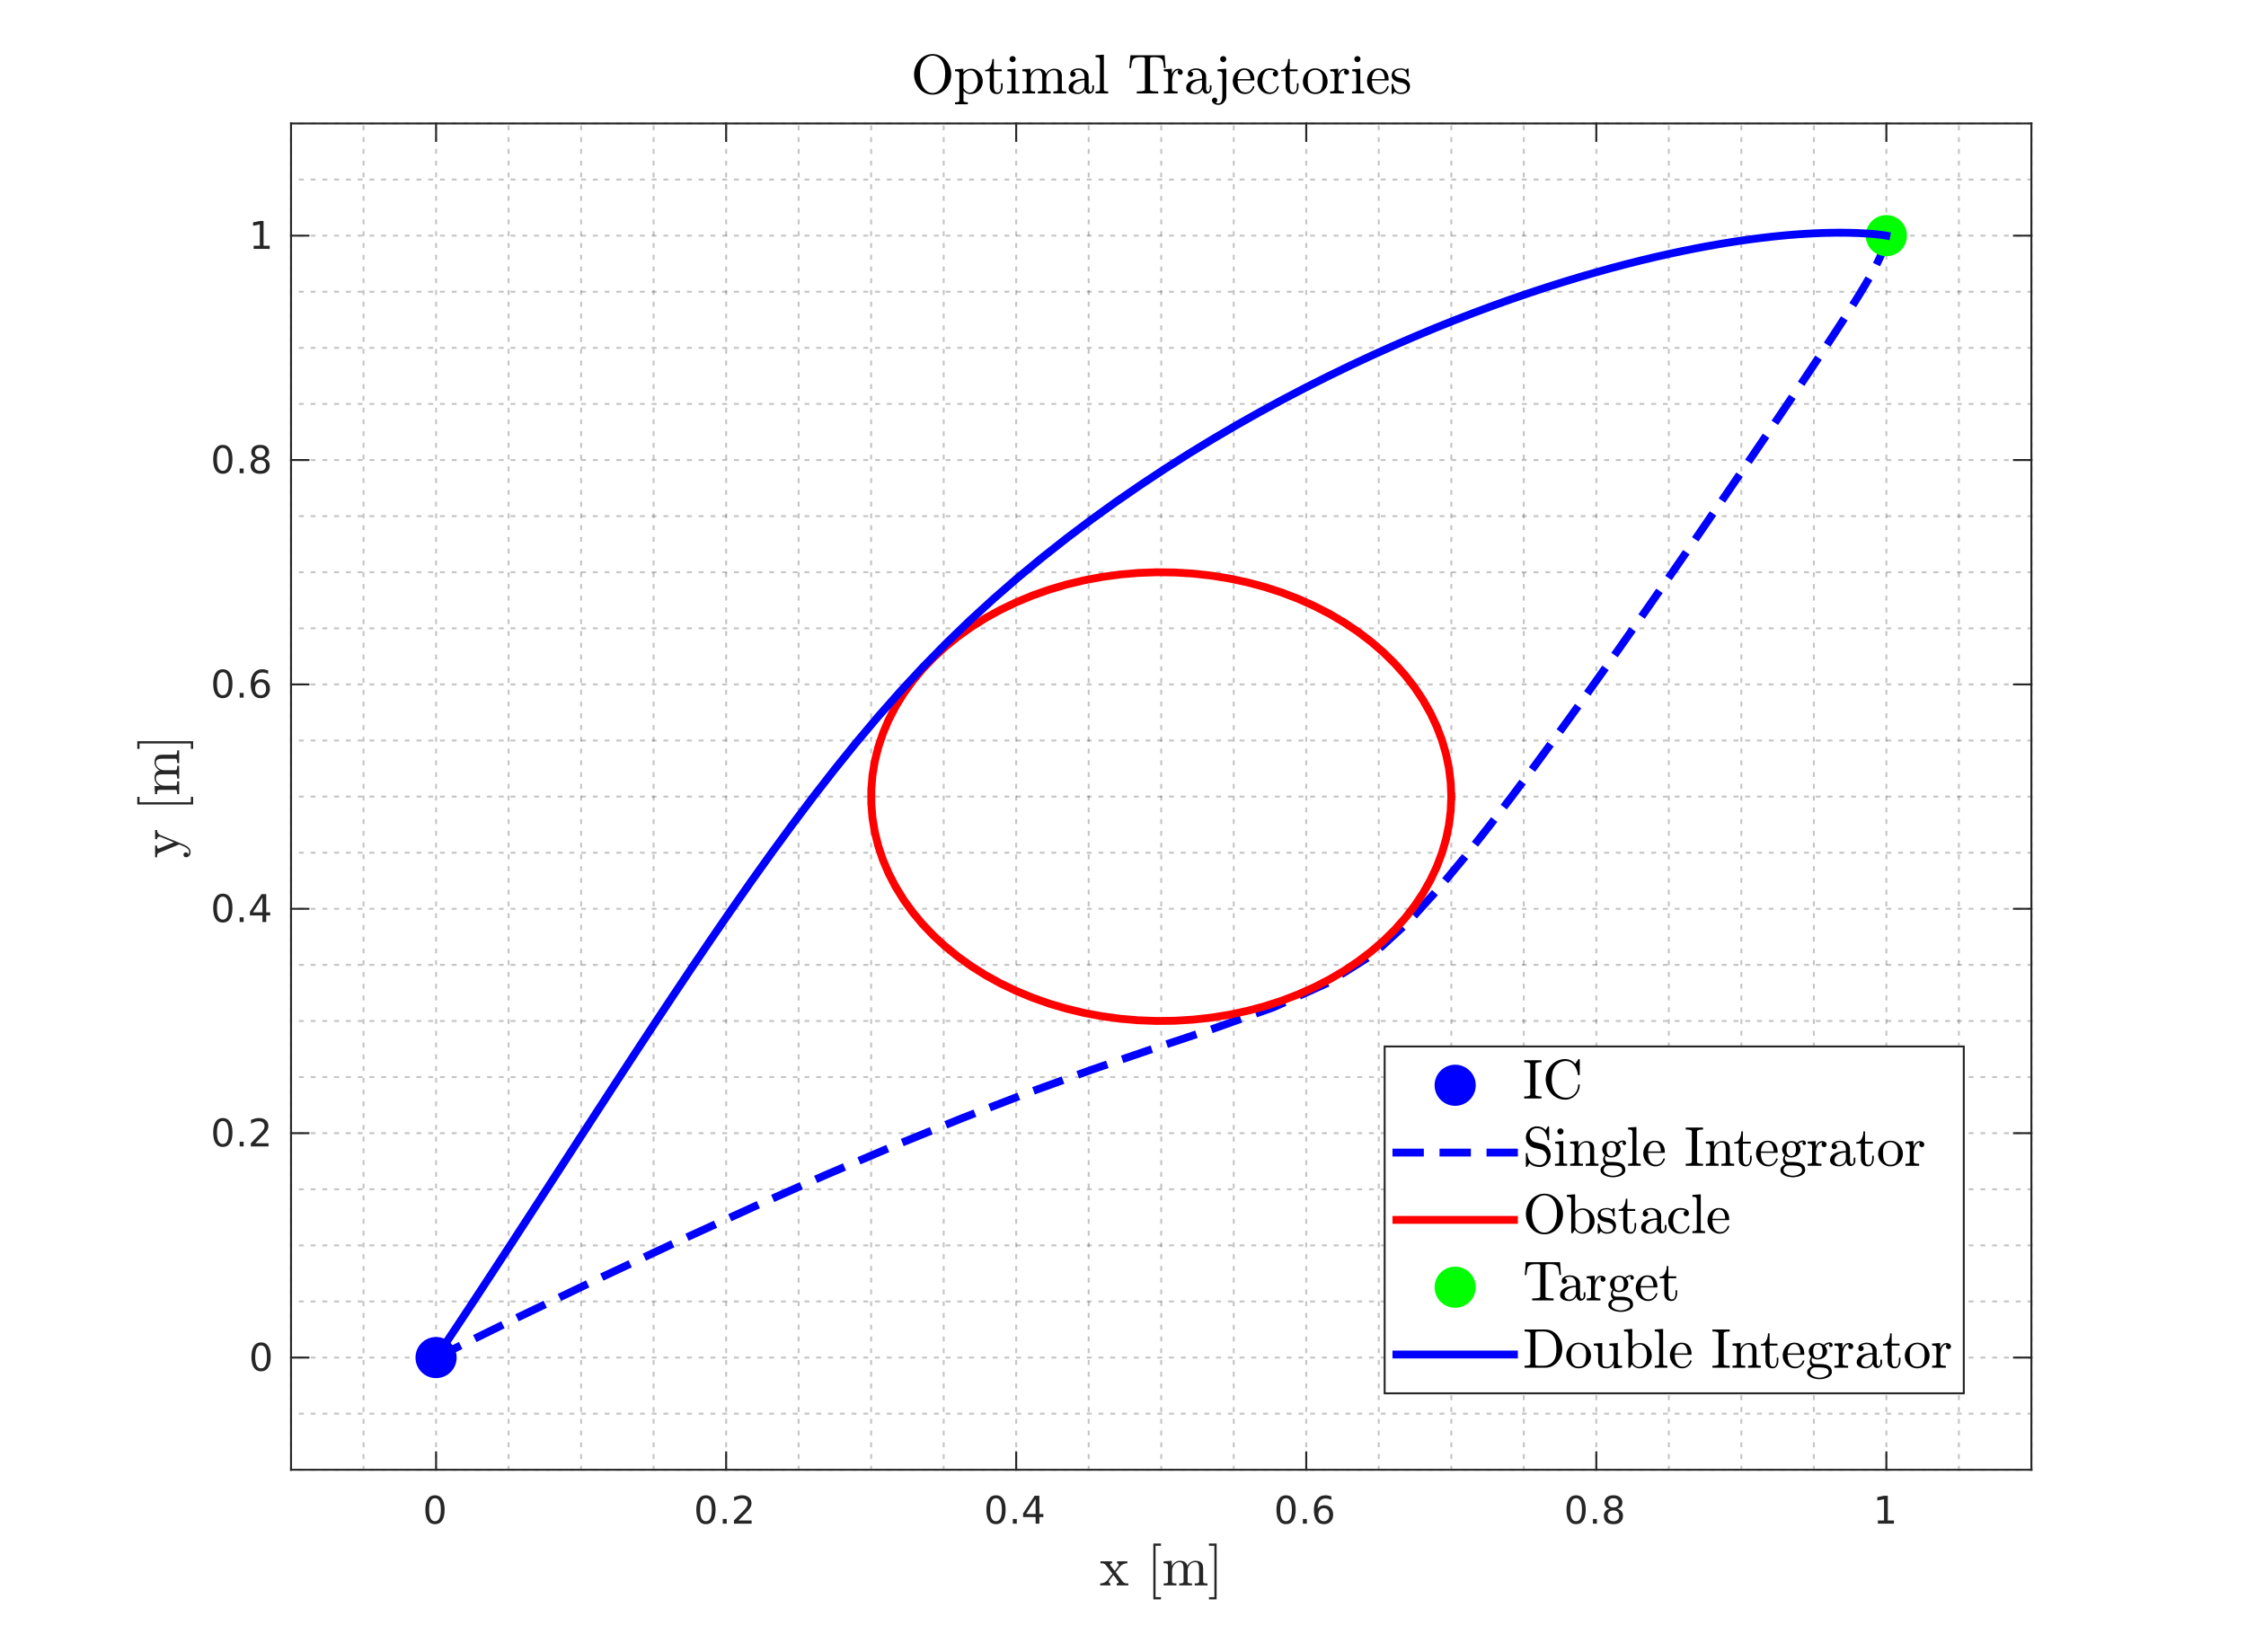 <?xml version="1.0"?>
<!DOCTYPE svg PUBLIC '-//W3C//DTD SVG 1.0//EN'
          'http://www.w3.org/TR/2001/REC-SVG-20010904/DTD/svg10.dtd'>
<svg xmlns:xlink="http://www.w3.org/1999/xlink" style="fill-opacity:1; color-rendering:auto; color-interpolation:auto; text-rendering:auto; stroke:black; stroke-linecap:square; stroke-miterlimit:10; shape-rendering:auto; stroke-opacity:1; fill:black; stroke-dasharray:none; font-weight:normal; stroke-width:1; font-family:'Dialog'; font-style:normal; stroke-linejoin:miter; font-size:12px; stroke-dashoffset:0; image-rendering:auto;" width="764" height="562" xmlns="http://www.w3.org/2000/svg"
><rect width="100%" height="100%" fill="#333333" stroke="none"/><!--Generated by the Batik Graphics2D SVG Generator--><defs id="genericDefs"
  /><g
  ><defs id="defs1"
    ><clipPath clipPathUnits="userSpaceOnUse" id="clipPath1"
      ><path d="M0 0 L764 0 L764 562 L0 562 L0 0 Z"
      /></clipPath
    ></defs
    ><g style="fill:white; stroke:white;"
    ><rect x="0" y="0" width="764" style="clip-path:url(#clipPath1); stroke:none;" height="562"
    /></g
    ><g style="fill:white; text-rendering:optimizeSpeed; color-rendering:optimizeSpeed; image-rendering:optimizeSpeed; shape-rendering:crispEdges; stroke:white; color-interpolation:sRGB;"
    ><rect x="0" width="764" height="562" y="0" style="stroke:none;"
      /><path style="stroke:none;" d="M99 500 L691 500 L691 42 L99 42 Z"
    /></g
    ><g style="fill-opacity:0.251; color-rendering:optimizeQuality; color-interpolation:linearRGB; text-rendering:geometricPrecision; stroke:rgb(26,26,26); stroke-linecap:butt; stroke-miterlimit:1; stroke-opacity:0.251; fill:rgb(26,26,26); stroke-dasharray:1,3; stroke-width:0.667; stroke-linejoin:bevel; image-rendering:optimizeQuality;"
    ><line y2="42" style="fill:none;" x1="99" x2="99" y1="500"
      /><line y2="42" style="fill:none;" x1="123.667" x2="123.667" y1="500"
      /><line y2="42" style="fill:none;" x1="148.333" x2="148.333" y1="500"
      /><line y2="42" style="fill:none;" x1="173" x2="173" y1="500"
      /><line y2="42" style="fill:none;" x1="197.667" x2="197.667" y1="500"
      /><line y2="42" style="fill:none;" x1="222.333" x2="222.333" y1="500"
      /><line y2="42" style="fill:none;" x1="247" x2="247" y1="500"
      /><line y2="42" style="fill:none;" x1="271.667" x2="271.667" y1="500"
      /><line y2="42" style="fill:none;" x1="296.333" x2="296.333" y1="500"
      /><line y2="42" style="fill:none;" x1="321" x2="321" y1="500"
      /><line y2="42" style="fill:none;" x1="345.667" x2="345.667" y1="500"
      /><line y2="42" style="fill:none;" x1="370.333" x2="370.333" y1="500"
      /><line y2="42" style="fill:none;" x1="395" x2="395" y1="500"
      /><line y2="42" style="fill:none;" x1="419.667" x2="419.667" y1="500"
      /><line y2="42" style="fill:none;" x1="444.333" x2="444.333" y1="500"
      /><line y2="42" style="fill:none;" x1="469" x2="469" y1="500"
      /><line y2="42" style="fill:none;" x1="493.667" x2="493.667" y1="500"
      /><line y2="42" style="fill:none;" x1="518.333" x2="518.333" y1="500"
      /><line y2="42" style="fill:none;" x1="543" x2="543" y1="500"
      /><line y2="42" style="fill:none;" x1="567.667" x2="567.667" y1="500"
      /><line y2="42" style="fill:none;" x1="592.333" x2="592.333" y1="500"
      /><line y2="42" style="fill:none;" x1="617" x2="617" y1="500"
      /><line y2="42" style="fill:none;" x1="641.667" x2="641.667" y1="500"
      /><line y2="42" style="fill:none;" x1="666.333" x2="666.333" y1="500"
      /><line y2="42" style="fill:none;" x1="691" x2="691" y1="500"
      /><line y2="500" style="fill:none;" x1="691" x2="99" y1="500"
      /><line y2="480.917" style="fill:none;" x1="691" x2="99" y1="480.917"
      /><line y2="461.833" style="fill:none;" x1="691" x2="99" y1="461.833"
      /><line y2="442.75" style="fill:none;" x1="691" x2="99" y1="442.75"
      /><line y2="423.667" style="fill:none;" x1="691" x2="99" y1="423.667"
      /><line y2="404.583" style="fill:none;" x1="691" x2="99" y1="404.583"
      /><line y2="385.5" style="fill:none;" x1="691" x2="99" y1="385.5"
      /><line y2="366.417" style="fill:none;" x1="691" x2="99" y1="366.417"
      /><line y2="347.333" style="fill:none;" x1="691" x2="99" y1="347.333"
      /><line y2="328.25" style="fill:none;" x1="691" x2="99" y1="328.25"
      /><line y2="309.167" style="fill:none;" x1="691" x2="99" y1="309.167"
      /><line y2="290.083" style="fill:none;" x1="691" x2="99" y1="290.083"
      /><line y2="271" style="fill:none;" x1="691" x2="99" y1="271"
      /><line y2="251.917" style="fill:none;" x1="691" x2="99" y1="251.917"
      /><line y2="232.833" style="fill:none;" x1="691" x2="99" y1="232.833"
      /><line y2="213.75" style="fill:none;" x1="691" x2="99" y1="213.75"
      /><line y2="194.667" style="fill:none;" x1="691" x2="99" y1="194.667"
      /><line y2="175.583" style="fill:none;" x1="691" x2="99" y1="175.583"
      /><line y2="156.5" style="fill:none;" x1="691" x2="99" y1="156.5"
      /><line y2="137.417" style="fill:none;" x1="691" x2="99" y1="137.417"
      /><line y2="118.333" style="fill:none;" x1="691" x2="99" y1="118.333"
      /><line y2="99.25" style="fill:none;" x1="691" x2="99" y1="99.25"
      /><line y2="80.167" style="fill:none;" x1="691" x2="99" y1="80.167"
      /><line y2="61.083" style="fill:none;" x1="691" x2="99" y1="61.083"
      /><line y2="42" style="fill:none;" x1="691" x2="99" y1="42"
    /></g
    ><g style="fill:rgb(38,38,38); text-rendering:geometricPrecision; image-rendering:optimizeQuality; color-rendering:optimizeQuality; stroke-linejoin:round; stroke:rgb(38,38,38); color-interpolation:linearRGB; stroke-width:0.667;"
    ><line y2="500" style="fill:none;" x1="99" x2="691" y1="500"
      /><line y2="42" style="fill:none;" x1="99" x2="691" y1="42"
      /><line y2="494.08" style="fill:none;" x1="148.333" x2="148.333" y1="500"
      /><line y2="494.08" style="fill:none;" x1="247" x2="247" y1="500"
      /><line y2="494.08" style="fill:none;" x1="345.667" x2="345.667" y1="500"
      /><line y2="494.08" style="fill:none;" x1="444.333" x2="444.333" y1="500"
      /><line y2="494.08" style="fill:none;" x1="543" x2="543" y1="500"
      /><line y2="494.08" style="fill:none;" x1="641.667" x2="641.667" y1="500"
      /><line y2="47.92" style="fill:none;" x1="148.333" x2="148.333" y1="42"
      /><line y2="47.92" style="fill:none;" x1="247" x2="247" y1="42"
      /><line y2="47.92" style="fill:none;" x1="345.667" x2="345.667" y1="42"
      /><line y2="47.92" style="fill:none;" x1="444.333" x2="444.333" y1="42"
      /><line y2="47.92" style="fill:none;" x1="543" x2="543" y1="42"
      /><line y2="47.92" style="fill:none;" x1="641.667" x2="641.667" y1="42"
    /></g
    ><g transform="translate(148.333,505.333)" style="font-size:13.333px; fill:rgb(38,38,38); text-rendering:geometricPrecision; image-rendering:optimizeQuality; color-rendering:optimizeQuality; font-family:'SansSerif'; stroke:rgb(38,38,38); color-interpolation:linearRGB;"
    ><path style="stroke:none;" d="M-0.375 4.359 Q-1.359 4.359 -1.859 5.336 Q-2.359 6.312 -2.359 8.266 Q-2.359 10.219 -1.859 11.195 Q-1.359 12.172 -0.375 12.172 Q0.625 12.172 1.125 11.195 Q1.625 10.219 1.625 8.266 Q1.625 6.312 1.125 5.336 Q0.625 4.359 -0.375 4.359 ZM-0.375 3.344 Q1.219 3.344 2.062 4.609 Q2.906 5.875 2.906 8.266 Q2.906 10.656 2.062 11.922 Q1.219 13.188 -0.375 13.188 Q-1.953 13.188 -2.797 11.922 Q-3.641 10.656 -3.641 8.266 Q-3.641 5.875 -2.797 4.609 Q-1.953 3.344 -0.375 3.344 Z"
    /></g
    ><g transform="translate(247,505.333)" style="font-size:13.333px; fill:rgb(38,38,38); text-rendering:geometricPrecision; image-rendering:optimizeQuality; color-rendering:optimizeQuality; font-family:'SansSerif'; stroke:rgb(38,38,38); color-interpolation:linearRGB;"
    ><path style="stroke:none;" d="M-6.875 4.359 Q-7.859 4.359 -8.359 5.336 Q-8.859 6.312 -8.859 8.266 Q-8.859 10.219 -8.359 11.195 Q-7.859 12.172 -6.875 12.172 Q-5.875 12.172 -5.375 11.195 Q-4.875 10.219 -4.875 8.266 Q-4.875 6.312 -5.375 5.336 Q-5.875 4.359 -6.875 4.359 ZM-6.875 3.344 Q-5.281 3.344 -4.438 4.609 Q-3.594 5.875 -3.594 8.266 Q-3.594 10.656 -4.438 11.922 Q-5.281 13.188 -6.875 13.188 Q-8.453 13.188 -9.297 11.922 Q-10.141 10.656 -10.141 8.266 Q-10.141 5.875 -9.297 4.609 Q-8.453 3.344 -6.875 3.344 ZM-1.14 11.391 L0.204 11.391 L0.204 13 L-1.14 13 L-1.14 11.391 ZM4.202 11.922 L8.67 11.922 L8.67 13 L2.655 13 L2.655 11.922 Q3.389 11.172 4.647 9.898 Q5.905 8.625 6.233 8.25 Q6.842 7.562 7.084 7.078 Q7.327 6.594 7.327 6.141 Q7.327 5.375 6.803 4.906 Q6.28 4.438 5.42 4.438 Q4.811 4.438 4.147 4.641 Q3.483 4.844 2.717 5.281 L2.717 3.984 Q3.498 3.672 4.17 3.508 Q4.842 3.344 5.389 3.344 Q6.873 3.344 7.748 4.086 Q8.623 4.828 8.623 6.062 Q8.623 6.641 8.405 7.164 Q8.186 7.688 7.608 8.391 Q7.452 8.578 6.6 9.461 Q5.748 10.344 4.202 11.922 Z"
    /></g
    ><g transform="translate(345.667,505.333)" style="font-size:13.333px; fill:rgb(38,38,38); text-rendering:geometricPrecision; image-rendering:optimizeQuality; color-rendering:optimizeQuality; font-family:'SansSerif'; stroke:rgb(38,38,38); color-interpolation:linearRGB;"
    ><path style="stroke:none;" d="M-6.875 4.359 Q-7.859 4.359 -8.359 5.336 Q-8.859 6.312 -8.859 8.266 Q-8.859 10.219 -8.359 11.195 Q-7.859 12.172 -6.875 12.172 Q-5.875 12.172 -5.375 11.195 Q-4.875 10.219 -4.875 8.266 Q-4.875 6.312 -5.375 5.336 Q-5.875 4.359 -6.875 4.359 ZM-6.875 3.344 Q-5.281 3.344 -4.438 4.609 Q-3.594 5.875 -3.594 8.266 Q-3.594 10.656 -4.438 11.922 Q-5.281 13.188 -6.875 13.188 Q-8.453 13.188 -9.297 11.922 Q-10.141 10.656 -10.141 8.266 Q-10.141 5.875 -9.297 4.609 Q-8.453 3.344 -6.875 3.344 ZM-1.14 11.391 L0.204 11.391 L0.204 13 L-1.14 13 L-1.14 11.391 ZM6.608 4.641 L3.373 9.703 L6.608 9.703 L6.608 4.641 ZM6.28 3.516 L7.889 3.516 L7.889 9.703 L9.248 9.703 L9.248 10.766 L7.889 10.766 L7.889 13 L6.608 13 L6.608 10.766 L2.342 10.766 L2.342 9.531 L6.28 3.516 Z"
    /></g
    ><g transform="translate(444.333,505.333)" style="font-size:13.333px; fill:rgb(38,38,38); text-rendering:geometricPrecision; image-rendering:optimizeQuality; color-rendering:optimizeQuality; font-family:'SansSerif'; stroke:rgb(38,38,38); color-interpolation:linearRGB;"
    ><path style="stroke:none;" d="M-6.875 4.359 Q-7.859 4.359 -8.359 5.336 Q-8.859 6.312 -8.859 8.266 Q-8.859 10.219 -8.359 11.195 Q-7.859 12.172 -6.875 12.172 Q-5.875 12.172 -5.375 11.195 Q-4.875 10.219 -4.875 8.266 Q-4.875 6.312 -5.375 5.336 Q-5.875 4.359 -6.875 4.359 ZM-6.875 3.344 Q-5.281 3.344 -4.438 4.609 Q-3.594 5.875 -3.594 8.266 Q-3.594 10.656 -4.438 11.922 Q-5.281 13.188 -6.875 13.188 Q-8.453 13.188 -9.297 11.922 Q-10.141 10.656 -10.141 8.266 Q-10.141 5.875 -9.297 4.609 Q-8.453 3.344 -6.875 3.344 ZM-1.14 11.391 L0.204 11.391 L0.204 13 L-1.14 13 L-1.14 11.391 ZM5.998 7.75 Q5.123 7.75 4.623 8.344 Q4.123 8.938 4.123 9.953 Q4.123 10.984 4.623 11.578 Q5.123 12.172 5.998 12.172 Q6.858 12.172 7.358 11.578 Q7.858 10.984 7.858 9.953 Q7.858 8.938 7.358 8.344 Q6.858 7.75 5.998 7.75 ZM8.545 3.734 L8.545 4.906 Q8.061 4.672 7.569 4.555 Q7.077 4.438 6.592 4.438 Q5.327 4.438 4.655 5.289 Q3.983 6.141 3.889 7.875 Q4.264 7.328 4.827 7.031 Q5.389 6.734 6.077 6.734 Q7.498 6.734 8.326 7.602 Q9.155 8.469 9.155 9.953 Q9.155 11.422 8.287 12.305 Q7.42 13.188 5.998 13.188 Q4.342 13.188 3.475 11.922 Q2.608 10.656 2.608 8.266 Q2.608 6.031 3.678 4.688 Q4.748 3.344 6.545 3.344 Q7.014 3.344 7.506 3.445 Q7.998 3.547 8.545 3.734 Z"
    /></g
    ><g transform="translate(543,505.333)" style="font-size:13.333px; fill:rgb(38,38,38); text-rendering:geometricPrecision; image-rendering:optimizeQuality; color-rendering:optimizeQuality; font-family:'SansSerif'; stroke:rgb(38,38,38); color-interpolation:linearRGB;"
    ><path style="stroke:none;" d="M-6.875 4.359 Q-7.859 4.359 -8.359 5.336 Q-8.859 6.312 -8.859 8.266 Q-8.859 10.219 -8.359 11.195 Q-7.859 12.172 -6.875 12.172 Q-5.875 12.172 -5.375 11.195 Q-4.875 10.219 -4.875 8.266 Q-4.875 6.312 -5.375 5.336 Q-5.875 4.359 -6.875 4.359 ZM-6.875 3.344 Q-5.281 3.344 -4.438 4.609 Q-3.594 5.875 -3.594 8.266 Q-3.594 10.656 -4.438 11.922 Q-5.281 13.188 -6.875 13.188 Q-8.453 13.188 -9.297 11.922 Q-10.141 10.656 -10.141 8.266 Q-10.141 5.875 -9.297 4.609 Q-8.453 3.344 -6.875 3.344 ZM-1.14 11.391 L0.204 11.391 L0.204 13 L-1.14 13 L-1.14 11.391 ZM5.827 8.5 Q4.92 8.5 4.397 8.992 Q3.873 9.484 3.873 10.328 Q3.873 11.188 4.397 11.68 Q4.92 12.172 5.827 12.172 Q6.748 12.172 7.272 11.68 Q7.795 11.188 7.795 10.328 Q7.795 9.484 7.272 8.992 Q6.748 8.5 5.827 8.5 ZM4.545 7.953 Q3.733 7.75 3.272 7.188 Q2.811 6.625 2.811 5.812 Q2.811 4.672 3.615 4.008 Q4.42 3.344 5.827 3.344 Q7.248 3.344 8.053 4.008 Q8.858 4.672 8.858 5.812 Q8.858 6.625 8.397 7.188 Q7.936 7.75 7.123 7.953 Q8.045 8.172 8.561 8.797 Q9.076 9.422 9.076 10.328 Q9.076 11.719 8.241 12.453 Q7.405 13.188 5.827 13.188 Q4.264 13.188 3.42 12.453 Q2.576 11.719 2.576 10.328 Q2.576 9.422 3.1 8.797 Q3.623 8.172 4.545 7.953 ZM4.077 5.922 Q4.077 6.672 4.537 7.078 Q4.998 7.484 5.827 7.484 Q6.655 7.484 7.123 7.078 Q7.592 6.672 7.592 5.922 Q7.592 5.188 7.123 4.773 Q6.655 4.359 5.827 4.359 Q4.998 4.359 4.537 4.773 Q4.077 5.188 4.077 5.922 Z"
    /></g
    ><g transform="translate(641.667,505.333)" style="font-size:13.333px; fill:rgb(38,38,38); text-rendering:geometricPrecision; image-rendering:optimizeQuality; color-rendering:optimizeQuality; font-family:'SansSerif'; stroke:rgb(38,38,38); color-interpolation:linearRGB;"
    ><path style="stroke:none;" d="M-2.891 11.922 L-0.797 11.922 L-0.797 4.688 L-3.078 5.141 L-3.078 3.984 L-0.812 3.516 L0.484 3.516 L0.484 11.922 L2.578 11.922 L2.578 13 L-2.891 13 L-2.891 11.922 Z"
    /></g
    ><g transform="translate(395,523.667)" style="font-size:18.667px; fill:rgb(38,38,38); text-rendering:geometricPrecision; image-rendering:optimizeQuality; color-rendering:optimizeQuality; font-family:'mwa_cmr10'; stroke:rgb(38,38,38); color-interpolation:linearRGB;"
    ><path style="stroke:none;" d="M-20.766 15.68 L-20.766 15.008 Q-20.047 15.008 -19.406 14.727 Q-18.766 14.446 -18.313 13.883 L-16.594 11.696 L-18.844 8.774 Q-19.172 8.352 -19.563 8.25 Q-19.953 8.149 -20.672 8.149 L-20.672 7.492 L-16.719 7.492 L-16.719 8.149 Q-16.969 8.149 -17.188 8.266 Q-17.406 8.383 -17.406 8.586 Q-17.406 8.664 -17.359 8.774 L-15.828 10.742 L-14.688 9.274 Q-14.453 8.992 -14.453 8.727 Q-14.453 8.492 -14.609 8.321 Q-14.766 8.149 -15.016 8.149 L-15.016 7.492 L-11.516 7.492 L-11.516 8.149 Q-12.25 8.149 -12.899 8.438 Q-13.547 8.727 -13.984 9.274 L-15.484 11.196 L-13.063 14.414 Q-12.703 14.821 -12.313 14.914 Q-11.922 15.008 -11.188 15.008 L-11.188 15.68 L-15.141 15.68 L-15.141 15.008 Q-14.906 15.008 -14.695 14.899 Q-14.484 14.789 -14.484 14.571 Q-14.484 14.492 -14.547 14.414 L-16.25 12.149 L-17.609 13.883 Q-17.828 14.133 -17.828 14.446 Q-17.828 14.68 -17.672 14.844 Q-17.516 15.008 -17.297 15.008 L-17.297 15.68 L-20.766 15.68 Z"
      /><path style="stroke:none;" d="M-2.676 20.43 L-2.676 1.43 L-0.082 1.43 L-0.082 2.196 L-1.926 2.196 L-1.926 19.664 L-0.082 19.664 L-0.082 20.43 L-2.676 20.43 Z"
      /><path style="stroke:none;" d="M0.822 15.68 L0.822 15.008 Q1.478 15.008 1.892 14.906 Q2.306 14.805 2.306 14.414 L2.306 9.227 Q2.306 8.711 2.158 8.485 Q2.009 8.258 1.72 8.203 Q1.431 8.149 0.822 8.149 L0.822 7.492 L3.587 7.289 L3.587 9.133 Q3.962 8.321 4.712 7.805 Q5.462 7.289 6.337 7.289 Q8.525 7.289 8.9 9.071 Q9.29 8.274 10.025 7.782 Q10.759 7.289 11.619 7.289 Q12.494 7.289 13.08 7.563 Q13.665 7.836 13.962 8.406 Q14.259 8.977 14.259 9.852 L14.259 14.414 Q14.259 14.805 14.681 14.906 Q15.103 15.008 15.744 15.008 L15.744 15.68 L11.4 15.68 L11.4 15.008 Q12.04 15.008 12.462 14.906 Q12.884 14.805 12.884 14.414 L12.884 9.899 Q12.884 8.946 12.611 8.36 Q12.337 7.774 11.509 7.774 Q10.415 7.774 9.697 8.656 Q8.978 9.539 8.978 10.664 L8.978 14.414 Q8.978 14.805 9.4 14.906 Q9.822 15.008 10.462 15.008 L10.462 15.68 L6.119 15.68 L6.119 15.008 Q6.759 15.008 7.181 14.906 Q7.603 14.805 7.603 14.414 L7.603 9.899 Q7.603 8.977 7.33 8.375 Q7.056 7.774 6.228 7.774 Q5.119 7.774 4.408 8.656 Q3.697 9.539 3.697 10.664 L3.697 14.414 Q3.697 14.805 4.119 14.906 Q4.54 15.008 5.181 15.008 L5.181 15.68 L0.822 15.68 Z"
      /><path style="stroke:none;" d="M16.237 20.43 L16.237 19.664 L18.081 19.664 L18.081 2.196 L16.237 2.196 L16.237 1.43 L18.846 1.43 L18.846 20.43 L16.237 20.43 Z"
    /></g
    ><g style="fill:rgb(38,38,38); text-rendering:geometricPrecision; image-rendering:optimizeQuality; color-rendering:optimizeQuality; stroke-linejoin:round; stroke:rgb(38,38,38); color-interpolation:linearRGB; stroke-width:0.667;"
    ><line y2="42" style="fill:none;" x1="99" x2="99" y1="500"
      /><line y2="42" style="fill:none;" x1="691" x2="691" y1="500"
      /><line y2="461.833" style="fill:none;" x1="99" x2="104.92" y1="461.833"
      /><line y2="385.5" style="fill:none;" x1="99" x2="104.92" y1="385.5"
      /><line y2="309.167" style="fill:none;" x1="99" x2="104.92" y1="309.167"
      /><line y2="232.833" style="fill:none;" x1="99" x2="104.92" y1="232.833"
      /><line y2="156.5" style="fill:none;" x1="99" x2="104.92" y1="156.5"
      /><line y2="80.167" style="fill:none;" x1="99" x2="104.92" y1="80.167"
      /><line y2="461.833" style="fill:none;" x1="691" x2="685.08" y1="461.833"
      /><line y2="385.5" style="fill:none;" x1="691" x2="685.08" y1="385.5"
      /><line y2="309.167" style="fill:none;" x1="691" x2="685.08" y1="309.167"
      /><line y2="232.833" style="fill:none;" x1="691" x2="685.08" y1="232.833"
      /><line y2="156.5" style="fill:none;" x1="691" x2="685.08" y1="156.5"
      /><line y2="80.167" style="fill:none;" x1="691" x2="685.08" y1="80.167"
    /></g
    ><g transform="translate(93.667,461.833)" style="font-size:13.333px; fill:rgb(38,38,38); text-rendering:geometricPrecision; image-rendering:optimizeQuality; color-rendering:optimizeQuality; font-family:'SansSerif'; stroke:rgb(38,38,38); color-interpolation:linearRGB;"
    ><path style="stroke:none;" d="M-4.875 -4.141 Q-5.859 -4.141 -6.359 -3.164 Q-6.859 -2.188 -6.859 -0.234 Q-6.859 1.719 -6.359 2.695 Q-5.859 3.672 -4.875 3.672 Q-3.875 3.672 -3.375 2.695 Q-2.875 1.719 -2.875 -0.234 Q-2.875 -2.188 -3.375 -3.164 Q-3.875 -4.141 -4.875 -4.141 ZM-4.875 -5.156 Q-3.281 -5.156 -2.438 -3.891 Q-1.594 -2.625 -1.594 -0.234 Q-1.594 2.156 -2.438 3.422 Q-3.281 4.688 -4.875 4.688 Q-6.453 4.688 -7.297 3.422 Q-8.141 2.156 -8.141 -0.234 Q-8.141 -2.625 -7.297 -3.891 Q-6.453 -5.156 -4.875 -5.156 Z"
    /></g
    ><g transform="translate(93.667,385.5)" style="font-size:13.333px; fill:rgb(38,38,38); text-rendering:geometricPrecision; image-rendering:optimizeQuality; color-rendering:optimizeQuality; font-family:'SansSerif'; stroke:rgb(38,38,38); color-interpolation:linearRGB;"
    ><path style="stroke:none;" d="M-17.875 -4.141 Q-18.859 -4.141 -19.359 -3.164 Q-19.859 -2.188 -19.859 -0.234 Q-19.859 1.719 -19.359 2.695 Q-18.859 3.672 -17.875 3.672 Q-16.875 3.672 -16.375 2.695 Q-15.875 1.719 -15.875 -0.234 Q-15.875 -2.188 -16.375 -3.164 Q-16.875 -4.141 -17.875 -4.141 ZM-17.875 -5.156 Q-16.281 -5.156 -15.438 -3.891 Q-14.594 -2.625 -14.594 -0.234 Q-14.594 2.156 -15.438 3.422 Q-16.281 4.688 -17.875 4.688 Q-19.453 4.688 -20.297 3.422 Q-21.141 2.156 -21.141 -0.234 Q-21.141 -2.625 -20.297 -3.891 Q-19.453 -5.156 -17.875 -5.156 ZM-12.14 2.891 L-10.796 2.891 L-10.796 4.5 L-12.14 4.5 L-12.14 2.891 ZM-6.798 3.422 L-2.33 3.422 L-2.33 4.5 L-8.345 4.5 L-8.345 3.422 Q-7.611 2.672 -6.353 1.398 Q-5.095 0.125 -4.767 -0.25 Q-4.158 -0.938 -3.916 -1.422 Q-3.674 -1.906 -3.674 -2.359 Q-3.674 -3.125 -4.197 -3.594 Q-4.72 -4.062 -5.58 -4.062 Q-6.189 -4.062 -6.853 -3.859 Q-7.517 -3.656 -8.283 -3.219 L-8.283 -4.516 Q-7.502 -4.828 -6.83 -4.992 Q-6.158 -5.156 -5.611 -5.156 Q-4.127 -5.156 -3.252 -4.414 Q-2.377 -3.672 -2.377 -2.438 Q-2.377 -1.859 -2.595 -1.336 Q-2.814 -0.812 -3.392 -0.109 Q-3.549 0.078 -4.4 0.961 Q-5.252 1.844 -6.798 3.422 Z"
    /></g
    ><g transform="translate(93.667,309.167)" style="font-size:13.333px; fill:rgb(38,38,38); text-rendering:geometricPrecision; image-rendering:optimizeQuality; color-rendering:optimizeQuality; font-family:'SansSerif'; stroke:rgb(38,38,38); color-interpolation:linearRGB;"
    ><path style="stroke:none;" d="M-17.875 -4.141 Q-18.859 -4.141 -19.359 -3.164 Q-19.859 -2.188 -19.859 -0.234 Q-19.859 1.719 -19.359 2.695 Q-18.859 3.672 -17.875 3.672 Q-16.875 3.672 -16.375 2.695 Q-15.875 1.719 -15.875 -0.234 Q-15.875 -2.188 -16.375 -3.164 Q-16.875 -4.141 -17.875 -4.141 ZM-17.875 -5.156 Q-16.281 -5.156 -15.438 -3.891 Q-14.594 -2.625 -14.594 -0.234 Q-14.594 2.156 -15.438 3.422 Q-16.281 4.688 -17.875 4.688 Q-19.453 4.688 -20.297 3.422 Q-21.141 2.156 -21.141 -0.234 Q-21.141 -2.625 -20.297 -3.891 Q-19.453 -5.156 -17.875 -5.156 ZM-12.14 2.891 L-10.796 2.891 L-10.796 4.5 L-12.14 4.5 L-12.14 2.891 ZM-4.392 -3.859 L-7.627 1.203 L-4.392 1.203 L-4.392 -3.859 ZM-4.72 -4.984 L-3.111 -4.984 L-3.111 1.203 L-1.752 1.203 L-1.752 2.266 L-3.111 2.266 L-3.111 4.5 L-4.392 4.5 L-4.392 2.266 L-8.658 2.266 L-8.658 1.031 L-4.72 -4.984 Z"
    /></g
    ><g transform="translate(93.667,232.833)" style="font-size:13.333px; fill:rgb(38,38,38); text-rendering:geometricPrecision; image-rendering:optimizeQuality; color-rendering:optimizeQuality; font-family:'SansSerif'; stroke:rgb(38,38,38); color-interpolation:linearRGB;"
    ><path style="stroke:none;" d="M-17.875 -4.141 Q-18.859 -4.141 -19.359 -3.164 Q-19.859 -2.188 -19.859 -0.234 Q-19.859 1.719 -19.359 2.695 Q-18.859 3.672 -17.875 3.672 Q-16.875 3.672 -16.375 2.695 Q-15.875 1.719 -15.875 -0.234 Q-15.875 -2.188 -16.375 -3.164 Q-16.875 -4.141 -17.875 -4.141 ZM-17.875 -5.156 Q-16.281 -5.156 -15.438 -3.891 Q-14.594 -2.625 -14.594 -0.234 Q-14.594 2.156 -15.438 3.422 Q-16.281 4.688 -17.875 4.688 Q-19.453 4.688 -20.297 3.422 Q-21.141 2.156 -21.141 -0.234 Q-21.141 -2.625 -20.297 -3.891 Q-19.453 -5.156 -17.875 -5.156 ZM-12.14 2.891 L-10.796 2.891 L-10.796 4.5 L-12.14 4.5 L-12.14 2.891 ZM-5.002 -0.75 Q-5.877 -0.75 -6.377 -0.156 Q-6.877 0.438 -6.877 1.453 Q-6.877 2.484 -6.377 3.078 Q-5.877 3.672 -5.002 3.672 Q-4.142 3.672 -3.642 3.078 Q-3.142 2.484 -3.142 1.453 Q-3.142 0.438 -3.642 -0.156 Q-4.142 -0.75 -5.002 -0.75 ZM-2.455 -4.766 L-2.455 -3.594 Q-2.939 -3.828 -3.431 -3.945 Q-3.924 -4.062 -4.408 -4.062 Q-5.673 -4.062 -6.345 -3.211 Q-7.017 -2.359 -7.111 -0.625 Q-6.736 -1.172 -6.173 -1.469 Q-5.611 -1.766 -4.923 -1.766 Q-3.502 -1.766 -2.674 -0.898 Q-1.845 -0.031 -1.845 1.453 Q-1.845 2.922 -2.713 3.805 Q-3.58 4.688 -5.002 4.688 Q-6.658 4.688 -7.525 3.422 Q-8.392 2.156 -8.392 -0.234 Q-8.392 -2.469 -7.322 -3.812 Q-6.252 -5.156 -4.455 -5.156 Q-3.986 -5.156 -3.494 -5.055 Q-3.002 -4.953 -2.455 -4.766 Z"
    /></g
    ><g transform="translate(93.667,156.5)" style="font-size:13.333px; fill:rgb(38,38,38); text-rendering:geometricPrecision; image-rendering:optimizeQuality; color-rendering:optimizeQuality; font-family:'SansSerif'; stroke:rgb(38,38,38); color-interpolation:linearRGB;"
    ><path style="stroke:none;" d="M-17.875 -4.141 Q-18.859 -4.141 -19.359 -3.164 Q-19.859 -2.188 -19.859 -0.234 Q-19.859 1.719 -19.359 2.695 Q-18.859 3.672 -17.875 3.672 Q-16.875 3.672 -16.375 2.695 Q-15.875 1.719 -15.875 -0.234 Q-15.875 -2.188 -16.375 -3.164 Q-16.875 -4.141 -17.875 -4.141 ZM-17.875 -5.156 Q-16.281 -5.156 -15.438 -3.891 Q-14.594 -2.625 -14.594 -0.234 Q-14.594 2.156 -15.438 3.422 Q-16.281 4.688 -17.875 4.688 Q-19.453 4.688 -20.297 3.422 Q-21.141 2.156 -21.141 -0.234 Q-21.141 -2.625 -20.297 -3.891 Q-19.453 -5.156 -17.875 -5.156 ZM-12.14 2.891 L-10.796 2.891 L-10.796 4.5 L-12.14 4.5 L-12.14 2.891 ZM-5.173 0 Q-6.08 0 -6.603 0.492 Q-7.127 0.984 -7.127 1.828 Q-7.127 2.688 -6.603 3.18 Q-6.08 3.672 -5.173 3.672 Q-4.252 3.672 -3.728 3.18 Q-3.205 2.688 -3.205 1.828 Q-3.205 0.984 -3.728 0.492 Q-4.252 0 -5.173 0 ZM-6.455 -0.547 Q-7.267 -0.75 -7.728 -1.312 Q-8.189 -1.875 -8.189 -2.688 Q-8.189 -3.828 -7.385 -4.492 Q-6.58 -5.156 -5.173 -5.156 Q-3.752 -5.156 -2.947 -4.492 Q-2.142 -3.828 -2.142 -2.688 Q-2.142 -1.875 -2.603 -1.312 Q-3.064 -0.75 -3.877 -0.547 Q-2.955 -0.328 -2.439 0.297 Q-1.923 0.922 -1.923 1.828 Q-1.923 3.219 -2.76 3.953 Q-3.595 4.688 -5.173 4.688 Q-6.736 4.688 -7.58 3.953 Q-8.424 3.219 -8.424 1.828 Q-8.424 0.922 -7.9 0.297 Q-7.377 -0.328 -6.455 -0.547 ZM-6.923 -2.578 Q-6.923 -1.828 -6.463 -1.422 Q-6.002 -1.016 -5.173 -1.016 Q-4.345 -1.016 -3.877 -1.422 Q-3.408 -1.828 -3.408 -2.578 Q-3.408 -3.312 -3.877 -3.727 Q-4.345 -4.141 -5.173 -4.141 Q-6.002 -4.141 -6.463 -3.727 Q-6.923 -3.312 -6.923 -2.578 Z"
    /></g
    ><g transform="translate(93.667,80.167)" style="font-size:13.333px; fill:rgb(38,38,38); text-rendering:geometricPrecision; image-rendering:optimizeQuality; color-rendering:optimizeQuality; font-family:'SansSerif'; stroke:rgb(38,38,38); color-interpolation:linearRGB;"
    ><path style="stroke:none;" d="M-7.391 3.422 L-5.297 3.422 L-5.297 -3.812 L-7.578 -3.359 L-7.578 -4.516 L-5.312 -4.984 L-4.016 -4.984 L-4.016 3.422 L-1.922 3.422 L-1.922 4.5 L-7.391 4.5 L-7.391 3.422 Z"
    /></g
    ><g transform="translate(67.667,271) rotate(-90)" style="font-size:18.667px; fill:rgb(38,38,38); text-rendering:geometricPrecision; image-rendering:optimizeQuality; color-rendering:optimizeQuality; font-family:'mwa_cmr10'; stroke:rgb(38,38,38); color-interpolation:linearRGB;"
    ><path style="stroke:none;" d="M-19.688 -3.595 Q-19.328 -3.314 -18.891 -3.314 Q-17.703 -3.314 -16.938 -5.126 L-16.281 -6.72 L-19.141 -13.704 Q-19.313 -14.048 -19.672 -14.15 Q-20.031 -14.251 -20.641 -14.251 L-20.641 -14.908 L-16.656 -14.908 L-16.656 -14.251 Q-17.703 -14.251 -17.703 -13.783 Q-17.703 -13.72 -17.672 -13.673 L-15.563 -8.486 L-13.656 -13.158 Q-13.609 -13.314 -13.609 -13.486 Q-13.609 -13.72 -13.734 -13.892 Q-13.859 -14.064 -14.055 -14.158 Q-14.25 -14.251 -14.5 -14.251 L-14.5 -14.908 L-11.344 -14.908 L-11.344 -14.251 Q-11.938 -14.251 -12.375 -13.978 Q-12.813 -13.704 -13.063 -13.173 L-16.344 -5.126 Q-16.609 -4.517 -16.953 -4.001 Q-17.297 -3.486 -17.797 -3.158 Q-18.297 -2.829 -18.891 -2.829 Q-19.594 -2.829 -20.117 -3.283 Q-20.641 -3.736 -20.641 -4.423 Q-20.641 -4.767 -20.398 -5.009 Q-20.156 -5.251 -19.797 -5.251 Q-19.563 -5.251 -19.375 -5.15 Q-19.188 -5.048 -19.078 -4.861 Q-18.969 -4.673 -18.969 -4.423 Q-18.969 -4.111 -19.172 -3.869 Q-19.375 -3.626 -19.688 -3.595 Z"
      /><path style="stroke:none;" d="M-2.676 -1.97 L-2.676 -20.97 L-0.082 -20.97 L-0.082 -20.204 L-1.926 -20.204 L-1.926 -2.736 L-0.082 -2.736 L-0.082 -1.97 L-2.676 -1.97 Z"
      /><path style="stroke:none;" d="M0.822 -6.72 L0.822 -7.392 Q1.478 -7.392 1.892 -7.494 Q2.306 -7.595 2.306 -7.986 L2.306 -13.173 Q2.306 -13.689 2.158 -13.915 Q2.009 -14.142 1.72 -14.197 Q1.431 -14.251 0.822 -14.251 L0.822 -14.908 L3.587 -15.111 L3.587 -13.267 Q3.962 -14.079 4.712 -14.595 Q5.462 -15.111 6.337 -15.111 Q8.525 -15.111 8.9 -13.329 Q9.29 -14.126 10.025 -14.618 Q10.759 -15.111 11.619 -15.111 Q12.494 -15.111 13.08 -14.837 Q13.665 -14.564 13.962 -13.993 Q14.259 -13.423 14.259 -12.548 L14.259 -7.986 Q14.259 -7.595 14.681 -7.494 Q15.103 -7.392 15.744 -7.392 L15.744 -6.72 L11.4 -6.72 L11.4 -7.392 Q12.04 -7.392 12.462 -7.494 Q12.884 -7.595 12.884 -7.986 L12.884 -12.501 Q12.884 -13.454 12.611 -14.04 Q12.337 -14.626 11.509 -14.626 Q10.415 -14.626 9.697 -13.743 Q8.978 -12.861 8.978 -11.736 L8.978 -7.986 Q8.978 -7.595 9.4 -7.494 Q9.822 -7.392 10.462 -7.392 L10.462 -6.72 L6.119 -6.72 L6.119 -7.392 Q6.759 -7.392 7.181 -7.494 Q7.603 -7.595 7.603 -7.986 L7.603 -12.501 Q7.603 -13.423 7.33 -14.025 Q7.056 -14.626 6.228 -14.626 Q5.119 -14.626 4.408 -13.743 Q3.697 -12.861 3.697 -11.736 L3.697 -7.986 Q3.697 -7.595 4.119 -7.494 Q4.54 -7.392 5.181 -7.392 L5.181 -6.72 L0.822 -6.72 Z"
      /><path style="stroke:none;" d="M16.237 -1.97 L16.237 -2.736 L18.081 -2.736 L18.081 -20.204 L16.237 -20.204 L16.237 -20.97 L18.846 -20.97 L18.846 -1.97 L16.237 -1.97 Z"
    /></g
    ><g transform="translate(395,38.5)" style="font-size:18.667px; text-rendering:geometricPrecision; color-rendering:optimizeQuality; image-rendering:optimizeQuality; font-family:'mwa_cmr10'; color-interpolation:linearRGB;"
    ><path style="stroke:none;" d="M-77.75 -6.298 Q-79.563 -6.298 -81 -7.259 Q-82.438 -8.22 -83.258 -9.814 Q-84.078 -11.408 -84.078 -13.158 Q-84.078 -14.454 -83.61 -15.728 Q-83.141 -17.001 -82.297 -17.986 Q-81.453 -18.97 -80.274 -19.54 Q-79.094 -20.111 -77.75 -20.111 Q-76.406 -20.111 -75.219 -19.533 Q-74.031 -18.954 -73.188 -17.962 Q-72.344 -16.97 -71.891 -15.736 Q-71.438 -14.501 -71.438 -13.158 Q-71.438 -11.408 -72.258 -9.814 Q-73.078 -8.22 -74.524 -7.259 Q-75.969 -6.298 -77.75 -6.298 ZM-80.906 -8.767 Q-80.344 -7.892 -79.531 -7.384 Q-78.719 -6.876 -77.75 -6.876 Q-77.125 -6.876 -76.524 -7.126 Q-75.922 -7.376 -75.438 -7.806 Q-74.953 -8.236 -74.61 -8.767 Q-73.485 -10.47 -73.485 -13.47 Q-73.485 -16.204 -74.61 -17.798 Q-75.172 -18.595 -76 -19.079 Q-76.828 -19.564 -77.75 -19.564 Q-78.672 -19.564 -79.508 -19.079 Q-80.344 -18.595 -80.906 -17.798 Q-81.344 -17.173 -81.594 -16.478 Q-81.844 -15.783 -81.946 -15.025 Q-82.047 -14.267 -82.047 -13.47 Q-82.047 -12.595 -81.946 -11.775 Q-81.844 -10.954 -81.578 -10.165 Q-81.313 -9.376 -80.906 -8.767 Z"
      /><path style="stroke:none;" d="M-70.138 -3.033 L-70.138 -3.689 Q-69.482 -3.689 -69.068 -3.806 Q-68.654 -3.923 -68.654 -4.314 L-68.654 -13.47 Q-68.654 -13.986 -69.021 -14.118 Q-69.388 -14.251 -70.138 -14.251 L-70.138 -14.908 L-67.326 -15.111 L-67.326 -13.939 Q-66.794 -14.517 -66.107 -14.814 Q-65.419 -15.111 -64.638 -15.111 Q-63.513 -15.111 -62.614 -14.509 Q-61.716 -13.908 -61.208 -12.915 Q-60.7 -11.923 -60.7 -10.814 Q-60.7 -9.673 -61.263 -8.681 Q-61.825 -7.689 -62.794 -7.095 Q-63.763 -6.501 -64.919 -6.501 Q-66.31 -6.501 -67.263 -7.626 L-67.263 -4.314 Q-67.263 -3.923 -66.841 -3.806 Q-66.419 -3.689 -65.779 -3.689 L-65.779 -3.033 L-70.138 -3.033 ZM-67.263 -8.564 Q-66.935 -7.892 -66.341 -7.447 Q-65.747 -7.001 -65.044 -7.001 Q-64.372 -7.001 -63.872 -7.361 Q-63.372 -7.72 -63.029 -8.314 Q-62.685 -8.908 -62.521 -9.556 Q-62.357 -10.204 -62.357 -10.814 Q-62.357 -11.579 -62.63 -12.47 Q-62.904 -13.361 -63.466 -13.962 Q-64.029 -14.564 -64.826 -14.564 Q-65.591 -14.564 -66.24 -14.173 Q-66.888 -13.783 -67.263 -13.111 L-67.263 -8.564 Z"
      /><path style="stroke:none;" d="M-58.314 -9.001 L-58.314 -14.251 L-59.893 -14.251 L-59.893 -14.736 Q-58.643 -14.736 -58.057 -15.892 Q-57.471 -17.048 -57.471 -18.408 L-56.924 -18.408 L-56.924 -14.908 L-54.252 -14.908 L-54.252 -14.251 L-56.924 -14.251 L-56.924 -9.033 Q-56.924 -8.251 -56.666 -7.658 Q-56.408 -7.064 -55.721 -7.064 Q-55.064 -7.064 -54.775 -7.689 Q-54.486 -8.314 -54.486 -9.033 L-54.486 -10.158 L-53.939 -10.158 L-53.939 -9.001 Q-53.939 -8.408 -54.158 -7.829 Q-54.377 -7.251 -54.807 -6.876 Q-55.236 -6.501 -55.846 -6.501 Q-56.986 -6.501 -57.65 -7.189 Q-58.314 -7.876 -58.314 -9.001 Z"
      /><path style="stroke:none;" d="M-52.414 -6.72 L-52.414 -7.392 Q-51.758 -7.392 -51.344 -7.494 Q-50.93 -7.595 -50.93 -7.986 L-50.93 -13.173 Q-50.93 -13.908 -51.211 -14.079 Q-51.493 -14.251 -52.321 -14.251 L-52.321 -14.908 L-49.586 -15.111 L-49.586 -7.986 Q-49.586 -7.595 -49.227 -7.494 Q-48.868 -7.392 -48.258 -7.392 L-48.258 -6.72 L-52.414 -6.72 ZM-51.602 -18.376 Q-51.602 -18.798 -51.289 -19.111 Q-50.977 -19.423 -50.555 -19.423 Q-50.289 -19.423 -50.039 -19.29 Q-49.789 -19.158 -49.649 -18.908 Q-49.508 -18.658 -49.508 -18.376 Q-49.508 -17.97 -49.829 -17.658 Q-50.149 -17.345 -50.555 -17.345 Q-50.977 -17.345 -51.289 -17.658 Q-51.602 -17.97 -51.602 -18.376 Z"
      /><path style="stroke:none;" d="M-47.245 -6.72 L-47.245 -7.392 Q-46.589 -7.392 -46.175 -7.494 Q-45.761 -7.595 -45.761 -7.986 L-45.761 -13.173 Q-45.761 -13.689 -45.909 -13.915 Q-46.057 -14.142 -46.346 -14.197 Q-46.636 -14.251 -47.245 -14.251 L-47.245 -14.908 L-44.479 -15.111 L-44.479 -13.267 Q-44.104 -14.079 -43.354 -14.595 Q-42.604 -15.111 -41.729 -15.111 Q-39.542 -15.111 -39.167 -13.329 Q-38.776 -14.126 -38.042 -14.618 Q-37.307 -15.111 -36.448 -15.111 Q-35.573 -15.111 -34.987 -14.837 Q-34.401 -14.564 -34.104 -13.993 Q-33.807 -13.423 -33.807 -12.548 L-33.807 -7.986 Q-33.807 -7.595 -33.386 -7.494 Q-32.964 -7.392 -32.323 -7.392 L-32.323 -6.72 L-36.667 -6.72 L-36.667 -7.392 Q-36.026 -7.392 -35.604 -7.494 Q-35.182 -7.595 -35.182 -7.986 L-35.182 -12.501 Q-35.182 -13.454 -35.456 -14.04 Q-35.729 -14.626 -36.557 -14.626 Q-37.651 -14.626 -38.37 -13.743 Q-39.089 -12.861 -39.089 -11.736 L-39.089 -7.986 Q-39.089 -7.595 -38.667 -7.494 Q-38.245 -7.392 -37.604 -7.392 L-37.604 -6.72 L-41.948 -6.72 L-41.948 -7.392 Q-41.307 -7.392 -40.886 -7.494 Q-40.464 -7.595 -40.464 -7.986 L-40.464 -12.501 Q-40.464 -13.423 -40.737 -14.025 Q-41.011 -14.626 -41.839 -14.626 Q-42.948 -14.626 -43.659 -13.743 Q-44.37 -12.861 -44.37 -11.736 L-44.37 -7.986 Q-44.37 -7.595 -43.948 -7.494 Q-43.526 -7.392 -42.886 -7.392 L-42.886 -6.72 L-47.245 -6.72 Z"
      /><path style="stroke:none;" d="M-31.486 -8.579 Q-31.486 -9.72 -30.596 -10.431 Q-29.705 -11.142 -28.463 -11.431 Q-27.221 -11.72 -26.096 -11.72 L-26.096 -12.501 Q-26.096 -13.048 -26.338 -13.564 Q-26.58 -14.079 -27.033 -14.408 Q-27.486 -14.736 -28.033 -14.736 Q-29.299 -14.736 -29.955 -14.173 Q-29.596 -14.173 -29.353 -13.9 Q-29.111 -13.626 -29.111 -13.267 Q-29.111 -12.876 -29.385 -12.611 Q-29.658 -12.345 -30.017 -12.345 Q-30.408 -12.345 -30.674 -12.611 Q-30.939 -12.876 -30.939 -13.267 Q-30.939 -14.267 -30.033 -14.751 Q-29.127 -15.236 -28.033 -15.236 Q-27.267 -15.236 -26.486 -14.908 Q-25.705 -14.579 -25.205 -13.97 Q-24.705 -13.361 -24.705 -12.533 L-24.705 -8.267 Q-24.705 -7.892 -24.549 -7.579 Q-24.392 -7.267 -24.064 -7.267 Q-23.752 -7.267 -23.596 -7.579 Q-23.439 -7.892 -23.439 -8.267 L-23.439 -9.47 L-22.877 -9.47 L-22.877 -8.267 Q-22.877 -7.829 -23.103 -7.447 Q-23.33 -7.064 -23.705 -6.837 Q-24.08 -6.611 -24.517 -6.611 Q-25.064 -6.611 -25.471 -7.04 Q-25.877 -7.47 -25.924 -8.064 Q-26.283 -7.345 -26.963 -6.923 Q-27.642 -6.501 -28.424 -6.501 Q-29.158 -6.501 -29.853 -6.72 Q-30.549 -6.939 -31.017 -7.392 Q-31.486 -7.845 -31.486 -8.579 ZM-29.955 -8.579 Q-29.955 -7.923 -29.463 -7.462 Q-28.971 -7.001 -28.299 -7.001 Q-27.689 -7.001 -27.189 -7.314 Q-26.689 -7.626 -26.392 -8.15 Q-26.096 -8.673 -26.096 -9.267 L-26.096 -11.236 Q-26.955 -11.236 -27.861 -10.954 Q-28.767 -10.673 -29.361 -10.072 Q-29.955 -9.47 -29.955 -8.579 Z"
      /><path style="stroke:none;" d="M-22.34 -6.72 L-22.34 -7.392 Q-21.684 -7.392 -21.27 -7.494 Q-20.856 -7.595 -20.856 -7.986 L-20.856 -17.97 Q-20.856 -18.47 -21.004 -18.697 Q-21.153 -18.923 -21.442 -18.978 Q-21.731 -19.033 -22.34 -19.033 L-22.34 -19.704 L-19.512 -19.908 L-19.512 -7.986 Q-19.512 -7.595 -19.098 -7.494 Q-18.684 -7.392 -18.044 -7.392 L-18.044 -6.72 L-22.34 -6.72 Z"
      /><path style="stroke:none;" d="M-8.308 -6.72 L-8.308 -7.392 Q-7.339 -7.392 -6.441 -7.494 Q-5.542 -7.595 -5.542 -7.986 L-5.542 -18.423 Q-5.542 -18.829 -5.769 -18.931 Q-5.995 -19.033 -6.511 -19.033 L-7.308 -19.033 Q-8.87 -19.033 -9.542 -18.345 Q-9.87 -18.001 -10.019 -17.244 Q-10.167 -16.486 -10.277 -15.345 L-10.824 -15.345 L-10.464 -19.704 L1.145 -19.704 L1.505 -15.345 L0.942 -15.345 Q0.833 -16.579 0.7 -17.298 Q0.567 -18.017 0.223 -18.345 Q-0.449 -19.033 -2.011 -19.033 L-2.808 -19.033 Q-3.152 -19.033 -3.339 -19.001 Q-3.527 -18.97 -3.652 -18.837 Q-3.777 -18.704 -3.777 -18.423 L-3.777 -7.986 Q-3.777 -7.595 -2.878 -7.494 Q-1.98 -7.392 -1.027 -7.392 L-1.027 -6.72 L-8.308 -6.72 Z"
      /><path style="stroke:none;" d="M0.899 -6.72 L0.899 -7.392 Q1.556 -7.392 1.97 -7.494 Q2.384 -7.595 2.384 -7.986 L2.384 -13.173 Q2.384 -13.689 2.235 -13.915 Q2.087 -14.142 1.798 -14.197 Q1.509 -14.251 0.899 -14.251 L0.899 -14.908 L3.618 -15.111 L3.618 -13.267 Q3.93 -14.079 4.493 -14.595 Q5.056 -15.111 5.868 -15.111 Q6.431 -15.111 6.876 -14.783 Q7.321 -14.454 7.321 -13.908 Q7.321 -13.564 7.079 -13.306 Q6.837 -13.048 6.477 -13.048 Q6.118 -13.048 5.868 -13.298 Q5.618 -13.548 5.618 -13.908 Q5.618 -14.408 5.977 -14.626 L5.868 -14.626 Q5.102 -14.626 4.618 -14.072 Q4.134 -13.517 3.923 -12.689 Q3.712 -11.861 3.712 -11.111 L3.712 -7.986 Q3.712 -7.392 5.571 -7.392 L5.571 -6.72 L0.899 -6.72 Z"
      /><path style="stroke:none;" d="M8.492 -8.579 Q8.492 -9.72 9.382 -10.431 Q10.273 -11.142 11.515 -11.431 Q12.757 -11.72 13.882 -11.72 L13.882 -12.501 Q13.882 -13.048 13.64 -13.564 Q13.398 -14.079 12.945 -14.408 Q12.492 -14.736 11.945 -14.736 Q10.679 -14.736 10.023 -14.173 Q10.382 -14.173 10.624 -13.9 Q10.867 -13.626 10.867 -13.267 Q10.867 -12.876 10.593 -12.611 Q10.32 -12.345 9.96 -12.345 Q9.57 -12.345 9.304 -12.611 Q9.039 -12.876 9.039 -13.267 Q9.039 -14.267 9.945 -14.751 Q10.851 -15.236 11.945 -15.236 Q12.71 -15.236 13.492 -14.908 Q14.273 -14.579 14.773 -13.97 Q15.273 -13.361 15.273 -12.533 L15.273 -8.267 Q15.273 -7.892 15.429 -7.579 Q15.585 -7.267 15.914 -7.267 Q16.226 -7.267 16.382 -7.579 Q16.538 -7.892 16.538 -8.267 L16.538 -9.47 L17.101 -9.47 L17.101 -8.267 Q17.101 -7.829 16.874 -7.447 Q16.648 -7.064 16.273 -6.837 Q15.898 -6.611 15.46 -6.611 Q14.914 -6.611 14.507 -7.04 Q14.101 -7.47 14.054 -8.064 Q13.695 -7.345 13.015 -6.923 Q12.335 -6.501 11.554 -6.501 Q10.82 -6.501 10.124 -6.72 Q9.429 -6.939 8.96 -7.392 Q8.492 -7.845 8.492 -8.579 ZM10.023 -8.579 Q10.023 -7.923 10.515 -7.462 Q11.007 -7.001 11.679 -7.001 Q12.289 -7.001 12.789 -7.314 Q13.289 -7.626 13.585 -8.15 Q13.882 -8.673 13.882 -9.267 L13.882 -11.236 Q13.023 -11.236 12.117 -10.954 Q11.21 -10.673 10.617 -10.072 Q10.023 -9.47 10.023 -8.579 Z"
      /><path style="stroke:none;" d="M18.471 -3.533 Q18.909 -3.314 19.456 -3.314 Q20.206 -3.314 20.503 -4.079 Q20.799 -4.845 20.799 -5.736 L20.799 -13.173 Q20.799 -13.689 20.612 -13.915 Q20.424 -14.142 20.104 -14.197 Q19.784 -14.251 19.159 -14.251 L19.159 -14.908 L22.128 -15.111 L22.128 -5.658 Q22.128 -4.923 21.76 -4.267 Q21.393 -3.611 20.776 -3.22 Q20.159 -2.829 19.424 -2.829 Q18.596 -2.829 17.932 -3.236 Q17.268 -3.642 17.268 -4.376 Q17.268 -4.751 17.534 -5.025 Q17.799 -5.298 18.174 -5.298 Q18.549 -5.298 18.815 -5.025 Q19.081 -4.751 19.081 -4.376 Q19.081 -4.095 18.917 -3.853 Q18.753 -3.611 18.471 -3.533 ZM20.034 -18.376 Q20.034 -18.798 20.346 -19.111 Q20.659 -19.423 21.081 -19.423 Q21.346 -19.423 21.596 -19.29 Q21.846 -19.158 21.987 -18.908 Q22.128 -18.658 22.128 -18.376 Q22.128 -17.97 21.823 -17.658 Q21.518 -17.345 21.081 -17.345 Q20.659 -17.345 20.346 -17.658 Q20.034 -17.97 20.034 -18.376 Z"
      /><path style="stroke:none;" d="M28.535 -6.501 Q27.378 -6.501 26.41 -7.111 Q25.441 -7.72 24.886 -8.736 Q24.331 -9.751 24.331 -10.892 Q24.331 -12.001 24.839 -13.001 Q25.347 -14.001 26.245 -14.618 Q27.144 -15.236 28.269 -15.236 Q29.128 -15.236 29.777 -14.947 Q30.425 -14.658 30.839 -14.134 Q31.253 -13.611 31.472 -12.908 Q31.691 -12.204 31.691 -11.361 Q31.691 -11.111 31.488 -11.111 L25.988 -11.111 L25.988 -10.908 Q25.988 -9.329 26.62 -8.197 Q27.253 -7.064 28.706 -7.064 Q29.285 -7.064 29.777 -7.322 Q30.269 -7.579 30.636 -8.048 Q31.003 -8.517 31.144 -9.033 Q31.16 -9.111 31.206 -9.158 Q31.253 -9.204 31.331 -9.204 L31.488 -9.204 Q31.691 -9.204 31.691 -8.97 Q31.41 -7.892 30.519 -7.197 Q29.628 -6.501 28.535 -6.501 ZM26.003 -11.579 L30.347 -11.579 Q30.347 -12.298 30.144 -13.033 Q29.941 -13.767 29.48 -14.251 Q29.019 -14.736 28.269 -14.736 Q27.191 -14.736 26.597 -13.728 Q26.003 -12.72 26.003 -11.579 Z"
      /><path style="stroke:none;" d="M36.831 -6.501 Q35.675 -6.501 34.737 -7.103 Q33.8 -7.704 33.26 -8.704 Q32.721 -9.704 32.721 -10.814 Q32.721 -11.939 33.26 -12.97 Q33.8 -14.001 34.737 -14.618 Q35.675 -15.236 36.831 -15.236 Q37.94 -15.236 38.854 -14.798 Q39.768 -14.361 39.768 -13.376 Q39.768 -13.001 39.503 -12.728 Q39.237 -12.454 38.862 -12.454 Q38.487 -12.454 38.221 -12.728 Q37.956 -13.001 37.956 -13.376 Q37.956 -13.704 38.167 -13.954 Q38.378 -14.204 38.69 -14.267 Q38.034 -14.673 36.846 -14.673 Q35.94 -14.673 35.385 -14.072 Q34.831 -13.47 34.604 -12.579 Q34.378 -11.689 34.378 -10.814 Q34.378 -9.908 34.651 -9.048 Q34.925 -8.189 35.534 -7.626 Q36.143 -7.064 37.065 -7.064 Q37.956 -7.064 38.589 -7.619 Q39.221 -8.173 39.456 -9.064 Q39.456 -9.173 39.596 -9.173 L39.831 -9.173 Q39.893 -9.173 39.94 -9.118 Q39.987 -9.064 39.987 -9.001 L39.987 -8.954 Q39.69 -7.829 38.839 -7.165 Q37.987 -6.501 36.831 -6.501 Z"
      /><path style="stroke:none;" d="M42.33 -9.001 L42.33 -14.251 L40.752 -14.251 L40.752 -14.736 Q42.002 -14.736 42.588 -15.892 Q43.174 -17.048 43.174 -18.408 L43.721 -18.408 L43.721 -14.908 L46.393 -14.908 L46.393 -14.251 L43.721 -14.251 L43.721 -9.033 Q43.721 -8.251 43.979 -7.658 Q44.236 -7.064 44.924 -7.064 Q45.58 -7.064 45.869 -7.689 Q46.158 -8.314 46.158 -9.033 L46.158 -10.158 L46.705 -10.158 L46.705 -9.001 Q46.705 -8.408 46.486 -7.829 Q46.268 -7.251 45.838 -6.876 Q45.408 -6.501 44.799 -6.501 Q43.658 -6.501 42.994 -7.189 Q42.33 -7.876 42.33 -9.001 Z"
      /><path style="stroke:none;" d="M52.402 -6.501 Q51.261 -6.501 50.285 -7.087 Q49.308 -7.673 48.746 -8.642 Q48.183 -9.611 48.183 -10.767 Q48.183 -11.642 48.496 -12.447 Q48.808 -13.251 49.386 -13.884 Q49.965 -14.517 50.73 -14.876 Q51.496 -15.236 52.402 -15.236 Q53.574 -15.236 54.535 -14.618 Q55.496 -14.001 56.05 -12.97 Q56.605 -11.939 56.605 -10.767 Q56.605 -9.626 56.043 -8.65 Q55.48 -7.673 54.504 -7.087 Q53.527 -6.501 52.402 -6.501 ZM52.402 -7.064 Q53.918 -7.064 54.433 -8.165 Q54.949 -9.267 54.949 -10.986 Q54.949 -11.939 54.847 -12.564 Q54.746 -13.189 54.402 -13.704 Q54.183 -14.017 53.855 -14.251 Q53.527 -14.486 53.16 -14.611 Q52.793 -14.736 52.402 -14.736 Q51.808 -14.736 51.277 -14.47 Q50.746 -14.204 50.386 -13.704 Q50.043 -13.158 49.941 -12.517 Q49.84 -11.876 49.84 -10.986 Q49.84 -9.908 50.027 -9.064 Q50.215 -8.22 50.777 -7.642 Q51.34 -7.064 52.402 -7.064 Z"
      /><path style="stroke:none;" d="M57.47 -6.72 L57.47 -7.392 Q58.126 -7.392 58.54 -7.494 Q58.954 -7.595 58.954 -7.986 L58.954 -13.173 Q58.954 -13.689 58.806 -13.915 Q58.657 -14.142 58.368 -14.197 Q58.079 -14.251 57.47 -14.251 L57.47 -14.908 L60.188 -15.111 L60.188 -13.267 Q60.501 -14.079 61.063 -14.595 Q61.626 -15.111 62.438 -15.111 Q63.001 -15.111 63.446 -14.783 Q63.892 -14.454 63.892 -13.908 Q63.892 -13.564 63.649 -13.306 Q63.407 -13.048 63.048 -13.048 Q62.688 -13.048 62.438 -13.298 Q62.188 -13.548 62.188 -13.908 Q62.188 -14.408 62.548 -14.626 L62.438 -14.626 Q61.673 -14.626 61.188 -14.072 Q60.704 -13.517 60.493 -12.689 Q60.282 -11.861 60.282 -11.111 L60.282 -7.986 Q60.282 -7.392 62.142 -7.392 L62.142 -6.72 L57.47 -6.72 Z"
      /><path style="stroke:none;" d="M64.875 -6.72 L64.875 -7.392 Q65.531 -7.392 65.945 -7.494 Q66.359 -7.595 66.359 -7.986 L66.359 -13.173 Q66.359 -13.908 66.078 -14.079 Q65.796 -14.251 64.968 -14.251 L64.968 -14.908 L67.703 -15.111 L67.703 -7.986 Q67.703 -7.595 68.062 -7.494 Q68.421 -7.392 69.031 -7.392 L69.031 -6.72 L64.875 -6.72 ZM65.687 -18.376 Q65.687 -18.798 66 -19.111 Q66.312 -19.423 66.734 -19.423 Q67 -19.423 67.25 -19.29 Q67.5 -19.158 67.64 -18.908 Q67.781 -18.658 67.781 -18.376 Q67.781 -17.97 67.46 -17.658 Q67.14 -17.345 66.734 -17.345 Q66.312 -17.345 66 -17.658 Q65.687 -17.97 65.687 -18.376 Z"
      /><path style="stroke:none;" d="M74.216 -6.501 Q73.06 -6.501 72.091 -7.111 Q71.122 -7.72 70.568 -8.736 Q70.013 -9.751 70.013 -10.892 Q70.013 -12.001 70.521 -13.001 Q71.028 -14.001 71.927 -14.618 Q72.825 -15.236 73.95 -15.236 Q74.81 -15.236 75.458 -14.947 Q76.107 -14.658 76.521 -14.134 Q76.935 -13.611 77.153 -12.908 Q77.372 -12.204 77.372 -11.361 Q77.372 -11.111 77.169 -11.111 L71.669 -11.111 L71.669 -10.908 Q71.669 -9.329 72.302 -8.197 Q72.935 -7.064 74.388 -7.064 Q74.966 -7.064 75.458 -7.322 Q75.95 -7.579 76.318 -8.048 Q76.685 -8.517 76.825 -9.033 Q76.841 -9.111 76.888 -9.158 Q76.935 -9.204 77.013 -9.204 L77.169 -9.204 Q77.372 -9.204 77.372 -8.97 Q77.091 -7.892 76.2 -7.197 Q75.31 -6.501 74.216 -6.501 ZM71.685 -11.579 L76.028 -11.579 Q76.028 -12.298 75.825 -13.033 Q75.622 -13.767 75.161 -14.251 Q74.7 -14.736 73.95 -14.736 Q72.872 -14.736 72.278 -13.728 Q71.685 -12.72 71.685 -11.579 Z"
      /><path style="stroke:none;" d="M78.403 -6.658 L78.403 -9.767 Q78.403 -9.908 78.575 -9.908 L78.809 -9.908 Q78.919 -9.908 78.95 -9.767 Q79.481 -7.001 81.512 -7.001 Q82.419 -7.001 83.028 -7.415 Q83.637 -7.829 83.637 -8.673 Q83.637 -9.283 83.161 -9.72 Q82.684 -10.158 82.044 -10.314 L80.762 -10.564 Q80.122 -10.704 79.598 -10.993 Q79.075 -11.283 78.739 -11.759 Q78.403 -12.236 78.403 -12.861 Q78.403 -13.704 78.848 -14.236 Q79.294 -14.767 79.997 -15.001 Q80.7 -15.236 81.512 -15.236 Q82.497 -15.236 83.215 -14.72 L83.762 -15.189 Q83.762 -15.236 83.856 -15.236 L83.997 -15.236 Q84.044 -15.236 84.09 -15.189 Q84.137 -15.142 84.137 -15.079 L84.137 -12.595 Q84.137 -12.423 83.997 -12.423 L83.762 -12.423 Q83.59 -12.423 83.59 -12.595 Q83.59 -13.579 83.044 -14.189 Q82.497 -14.798 81.497 -14.798 Q80.637 -14.798 80.012 -14.478 Q79.387 -14.158 79.387 -13.392 Q79.387 -12.861 79.84 -12.525 Q80.294 -12.189 80.903 -12.033 L82.184 -11.798 Q82.84 -11.642 83.395 -11.29 Q83.95 -10.939 84.286 -10.4 Q84.622 -9.861 84.622 -9.189 Q84.622 -8.501 84.379 -7.994 Q84.137 -7.486 83.715 -7.158 Q83.294 -6.829 82.723 -6.665 Q82.153 -6.501 81.512 -6.501 Q80.325 -6.501 79.481 -7.298 L78.794 -6.548 Q78.794 -6.501 78.684 -6.501 L78.575 -6.501 Q78.403 -6.501 78.403 -6.658 Z"
    /></g
    ><g transform="translate(148.333,461.833)" style="fill:blue; text-rendering:geometricPrecision; color-rendering:optimizeQuality; image-rendering:optimizeQuality; color-interpolation:linearRGB; stroke:blue;"
    ><circle r="6.667" style="stroke:none;" cx="0" cy="0"
    /></g
    ><g transform="translate(148.333,461.833)" style="fill:blue; text-rendering:geometricPrecision; image-rendering:optimizeQuality; color-rendering:optimizeQuality; stroke-linejoin:round; stroke:blue; color-interpolation:linearRGB; stroke-width:0.667;"
    ><path style="stroke:none;" d="M0 -6.333 C3.498 -6.333 6.333 -3.498 6.333 0 L6.333 0 C6.333 3.498 3.498 6.333 -0 6.333 C-3.498 6.333 -6.333 3.498 -6.333 -0 C-6.333 -3.498 -3.498 -6.333 0 -6.333 ZM0 -7 C-3.866 -7 -7 -3.866 -7 -0 C-7 3.866 -3.866 7 -0 7 C3.866 7 7 3.866 7 0 L7 0 C7 -3.866 3.866 -7 0 -7 Z"
    /></g
    ><g style="stroke-linecap:butt; fill:blue; text-rendering:geometricPrecision; image-rendering:optimizeQuality; color-rendering:optimizeQuality; stroke-linejoin:bevel; stroke-dasharray:8,8; stroke:blue; color-interpolation:linearRGB; stroke-width:2.667; stroke-miterlimit:1;"
    ><path d="M148.333 461.833 L176.902 447.81 L204.422 434.597 L230.915 422.173 L256.409 410.531 L280.955 399.673 L304.625 389.599 L327.508 380.301 L349.703 371.757 L371.319 363.922 L392.464 356.69 L413.173 349.799 L433.185 342.675 L451.565 334.411 L467.155 324.596 L479.305 313.417 L489.496 302.134 L498.56 291.188 L506.831 280.693 L514.479 270.672 L521.605 261.123 L528.277 252.034 L534.544 243.387 L540.446 235.162 L546.013 227.34 L551.271 219.902 L556.242 212.83 L560.946 206.105 L565.401 199.711 L569.622 193.631 L573.622 187.85 L577.415 182.353 L581.014 177.125 L584.427 172.153 L587.667 167.426 L590.741 162.929 L593.66 158.653 L596.43 154.586 L599.06 150.718 L601.557 147.038 L603.928 143.539 L606.179 140.21 L608.315 137.043 L610.343 134.031 L612.268 131.165 L614.095 128.439 L615.828 125.846 L617.471 123.379 L619.03 121.032 L620.508 118.8 L621.909 116.676 L623.235 114.656 L624.492 112.734 L625.681 110.905 L626.806 109.166 L627.869 107.512 L628.874 105.939 L629.822 104.442 L630.717 103.019 L631.56 101.666 L632.355 100.379 L633.102 99.156 L633.804 97.993 L634.463 96.888 L635.08 95.839 L635.658 94.841 L636.198 93.894 L636.702 92.995 L637.171 92.141 L637.607 91.331 L638.011 90.563 L638.386 89.835 L638.731 89.145 L639.049 88.491 L639.342 87.873 L639.61 87.288 L639.854 86.734 L640.078 86.212 L640.281 85.719 L640.466 85.254 L640.634 84.816 L640.786 84.403 L640.925 84.014 L641.052 83.649 L641.169 83.305 L641.278 82.982 L641.381 82.678 L641.479 82.391 L641.574 82.121 L641.667 81.866 L641.758 81.624 L641.847 81.396 L641.929 81.181 L641.999 80.985 L642.051 80.818 L642.081 80.698 L642.101 80.536 L641.988 80.521 L641.983 80.439 L641.859 80.331 L641.667 80.167" style="fill:none; fill-rule:evenodd;"
    /></g
    ><g style="stroke-linecap:butt; fill:red; text-rendering:geometricPrecision; image-rendering:optimizeQuality; color-rendering:optimizeQuality; stroke-linejoin:round; stroke:red; color-interpolation:linearRGB; stroke-width:2.667;"
    ><path d="M493.667 271 L493.468 266.159 L492.873 261.337 L491.884 256.554 L490.504 251.829 L488.74 247.181 L486.599 242.63 L484.089 238.192 L481.22 233.887 L478.004 229.731 L474.453 225.741 L470.583 221.934 L466.408 218.324 L461.946 214.926 L457.214 211.754 L452.232 208.821 L447.02 206.138 L441.597 203.716 L435.988 201.565 L430.213 199.693 L424.296 198.109 L418.262 196.818 L412.133 195.826 L405.936 195.137 L399.695 194.753 L393.435 194.676 L387.181 194.907 L380.958 195.444 L374.792 196.285 L368.708 197.427 L362.729 198.865 L356.881 200.594 L351.185 202.606 L345.667 204.893 L340.347 207.447 L335.247 210.257 L330.387 213.311 L325.788 216.598 L321.467 220.103 L317.443 223.814 L313.731 227.714 L310.346 231.789 L307.302 236.022 L304.611 240.396 L302.284 244.893 L300.33 249.494 L298.758 254.183 L297.573 258.939 L296.78 263.744 L296.383 268.578 L296.383 273.422 L296.78 278.256 L297.573 283.061 L298.758 287.817 L300.33 292.506 L302.284 297.108 L304.611 301.604 L307.302 305.978 L310.346 310.211 L313.731 314.286 L317.443 318.186 L321.467 321.897 L325.788 325.402 L330.387 328.689 L335.247 331.743 L340.347 334.553 L345.667 337.107 L351.185 339.394 L356.881 341.406 L362.729 343.135 L368.708 344.573 L374.792 345.715 L380.958 346.556 L387.181 347.093 L393.435 347.324 L399.695 347.247 L405.936 346.863 L412.133 346.174 L418.262 345.182 L424.296 343.891 L430.213 342.307 L435.988 340.435 L441.597 338.284 L447.02 335.862 L452.232 333.179 L457.214 330.246 L461.946 327.074 L466.408 323.676 L470.583 320.066 L474.453 316.259 L478.004 312.269 L481.22 308.113 L484.089 303.808 L486.599 299.37 L488.74 294.818 L490.504 290.171 L491.884 285.446 L492.873 280.663 L493.468 275.841 L493.667 271" style="fill:none; fill-rule:evenodd;"
    /></g
    ><g transform="translate(641.667,80.167)" style="fill:lime; text-rendering:geometricPrecision; color-rendering:optimizeQuality; image-rendering:optimizeQuality; color-interpolation:linearRGB; stroke:lime;"
    ><circle r="6.667" style="stroke:none;" cx="0" cy="0"
    /></g
    ><g transform="translate(641.667,80.167)" style="stroke-linecap:butt; fill:lime; text-rendering:geometricPrecision; image-rendering:optimizeQuality; color-rendering:optimizeQuality; stroke-linejoin:round; stroke:lime; color-interpolation:linearRGB; stroke-width:2.667;"
    ><path style="stroke:none;" d="M0 -6.333 C3.498 -6.333 6.333 -3.498 6.333 0 L6.333 0 C6.333 3.498 3.498 6.333 -0 6.333 C-3.498 6.333 -6.333 3.498 -6.333 -0 C-6.333 -3.498 -3.498 -6.333 0 -6.333 ZM0 -7 C-3.866 -7 -7 -3.866 -7 -0 C-7 3.866 -3.866 7 -0 7 C3.866 7 7 3.866 7 0 L7 0 C7 -3.866 3.866 -7 0 -7 Z"
      /><path d="M148.333 461.833 L148.333 461.833 L149.111 460.684 L150.594 458.479 L152.717 455.306 L155.416 451.25 L158.636 446.389 L162.321 440.798 L166.423 434.549 L170.896 427.708 L175.699 420.339 L180.795 412.501 L186.149 404.252 L191.73 395.644 L197.511 386.729 L203.468 377.555 L209.58 368.167 L215.828 358.608 L222.198 348.92 L228.678 339.14 L235.257 329.308 L241.93 319.458 L248.691 309.623 L255.54 299.838 L262.477 290.132 L269.504 280.536 L276.628 271.08 L283.856 261.792 L291.196 252.699 L298.66 243.828 L306.258 235.206 L314.003 226.857 L321.9 218.802 L329.933 211.049 L338.078 203.599 L346.308 196.448 L354.599 189.592 L362.928 183.026 L371.272 176.743 L379.611 170.737 L387.928 165.001 L396.203 159.528 L404.422 154.311 L412.571 149.343 L420.636 144.615 L428.606 140.122 L436.47 135.855 L444.219 131.807 L451.844 127.971 L459.338 124.339 L466.695 120.904 L473.908 117.66 L480.972 114.6 L487.885 111.716 L494.641 109.002 L501.239 106.451 L507.676 104.057 L513.95 101.814 L520.06 99.716 L526.006 97.756 L531.786 95.928 L537.401 94.228 L542.851 92.65 L548.136 91.187 L553.258 89.835 L558.217 88.589 L563.016 87.444 L567.654 86.395 L572.134 85.438 L576.458 84.567 L580.626 83.778 L584.643 83.068 L588.508 82.432 L592.224 81.865 L595.793 81.364 L599.217 80.925 L602.499 80.545 L605.639 80.219 L608.64 79.944 L611.503 79.716 L614.231 79.533 L616.825 79.39 L619.286 79.285 L621.615 79.213 L623.815 79.173 L625.886 79.16 L627.829 79.172 L629.645 79.206 L631.334 79.257 L632.897 79.324 L634.334 79.403 L635.645 79.491 L636.83 79.585 L637.888 79.682 L638.819 79.778 L639.622 79.871 L640.296 79.957 L640.839 80.032 L641.249 80.094 L641.525 80.139 L641.664 80.164" style="fill:none; fill-rule:evenodd; stroke:blue;" transform="translate(-641.667,-80.167)"
    /></g
    ><g style="fill:white; text-rendering:optimizeSpeed; color-rendering:optimizeSpeed; image-rendering:optimizeSpeed; shape-rendering:crispEdges; stroke:white; color-interpolation:sRGB;"
    ><path style="stroke:none;" d="M668 474 L668 356 L471 356 L471 474 Z"
    /></g
    ><g transform="translate(517.984,369.2)" style="font-size:18.667px; text-rendering:geometricPrecision; color-rendering:optimizeQuality; image-rendering:optimizeQuality; font-family:'mwa_cmr10'; color-interpolation:linearRGB;"
    ><path style="stroke:none;" d="M0.484 4.48 L0.484 3.808 Q2.547 3.808 2.547 3.214 L2.547 -7.223 Q2.547 -7.833 0.484 -7.833 L0.484 -8.504 L6.359 -8.504 L6.359 -7.833 Q4.312 -7.833 4.312 -7.223 L4.312 3.214 Q4.312 3.808 6.359 3.808 L6.359 4.48 L0.484 4.48 Z"
    /></g
    ><g transform="translate(517.984,369.2)" style="font-size:18.667px; text-rendering:geometricPrecision; color-rendering:optimizeQuality; image-rendering:optimizeQuality; font-family:'mwa_cmr10'; color-interpolation:linearRGB;"
    ><path style="stroke:none;" d="M11.069 2.449 Q11.725 3.277 12.702 3.753 Q13.678 4.23 14.725 4.23 Q15.6 4.23 16.35 3.878 Q17.1 3.527 17.663 2.91 Q18.225 2.292 18.53 1.503 Q18.834 0.714 18.834 -0.161 Q18.834 -0.301 18.991 -0.301 L19.225 -0.301 Q19.381 -0.301 19.381 -0.129 Q19.381 0.871 18.999 1.792 Q18.616 2.714 17.92 3.417 Q17.225 4.121 16.319 4.511 Q15.413 4.902 14.428 4.902 Q13.069 4.902 11.85 4.347 Q10.631 3.792 9.725 2.832 Q8.819 1.871 8.311 0.613 Q7.803 -0.645 7.803 -2.02 Q7.803 -3.379 8.311 -4.637 Q8.819 -5.895 9.725 -6.864 Q10.631 -7.833 11.85 -8.372 Q13.069 -8.911 14.428 -8.911 Q15.413 -8.911 16.303 -8.489 Q17.194 -8.067 17.85 -7.301 L18.959 -8.864 Q19.069 -8.911 19.084 -8.911 L19.225 -8.911 Q19.288 -8.911 19.334 -8.864 Q19.381 -8.817 19.381 -8.754 L19.381 -3.629 Q19.381 -3.458 19.225 -3.458 L18.881 -3.458 Q18.709 -3.458 18.709 -3.629 Q18.709 -4.176 18.491 -4.856 Q18.272 -5.536 17.936 -6.137 Q17.6 -6.739 17.147 -7.208 Q16.084 -8.254 14.694 -8.254 Q13.647 -8.254 12.686 -7.778 Q11.725 -7.301 11.069 -6.473 Q10.381 -5.583 10.108 -4.442 Q9.835 -3.301 9.835 -2.02 Q9.835 -0.723 10.108 0.417 Q10.381 1.558 11.069 2.449 Z"
    /></g
    ><g transform="translate(494.992,369.2)" style="fill:blue; text-rendering:geometricPrecision; color-rendering:optimizeQuality; image-rendering:optimizeQuality; color-interpolation:linearRGB; stroke:blue;"
    ><circle r="6.667" style="stroke:none;" cx="0" cy="0"
    /></g
    ><g transform="translate(494.992,369.2)" style="stroke-linecap:butt; fill:blue; text-rendering:geometricPrecision; image-rendering:optimizeQuality; color-rendering:optimizeQuality; stroke-linejoin:round; stroke:blue; color-interpolation:linearRGB; stroke-width:2.667;"
    ><path style="stroke:none;" d="M0 -6.333 C3.498 -6.333 6.333 -3.498 6.333 0 L6.333 0 C6.333 3.498 3.498 6.333 -0 6.333 C-3.498 6.333 -6.333 3.498 -6.333 -0 C-6.333 -3.498 -3.498 -6.333 0 -6.333 ZM0 -7 C-3.866 -7 -7 -3.866 -7 -0 C-7 3.866 -3.866 7 -0 7 C3.866 7 7 3.866 7 0 L7 0 C7 -3.866 3.866 -7 0 -7 Z"
    /></g
    ><g transform="translate(517.984,392.1)" style="font-size:18.667px; text-rendering:geometricPrecision; color-rendering:optimizeQuality; image-rendering:optimizeQuality; font-family:'mwa_cmr10'; color-interpolation:linearRGB;"
    ><path style="stroke:none;" d="M1.062 4.746 L1.062 0.308 Q1.062 0.167 1.234 0.167 L1.469 0.167 Q1.516 0.167 1.562 0.214 Q1.609 0.261 1.609 0.308 Q1.609 2.183 2.766 3.207 Q3.922 4.23 5.797 4.23 Q6.453 4.23 7.016 3.847 Q7.578 3.464 7.883 2.847 Q8.188 2.23 8.188 1.574 Q8.188 0.996 7.961 0.457 Q7.734 -0.083 7.297 -0.481 Q6.859 -0.879 6.312 -1.02 L3.844 -1.614 Q2.609 -1.942 1.836 -2.95 Q1.062 -3.958 1.062 -5.208 Q1.062 -6.192 1.562 -7.051 Q2.062 -7.911 2.914 -8.411 Q3.766 -8.911 4.75 -8.911 Q6.656 -8.911 7.781 -7.629 L8.547 -8.864 Q8.609 -8.911 8.688 -8.911 L8.812 -8.911 Q8.875 -8.911 8.922 -8.872 Q8.969 -8.833 8.969 -8.754 L8.969 -4.348 Q8.969 -4.192 8.812 -4.192 L8.594 -4.192 Q8.422 -4.192 8.422 -4.348 Q8.422 -4.833 8.258 -5.411 Q8.094 -5.989 7.805 -6.512 Q7.516 -7.036 7.188 -7.379 Q6.266 -8.301 4.75 -8.301 Q4.094 -8.301 3.547 -7.973 Q3 -7.645 2.68 -7.083 Q2.359 -6.52 2.359 -5.895 Q2.359 -5.083 2.867 -4.418 Q3.375 -3.754 4.188 -3.536 L6.656 -2.926 Q7.266 -2.786 7.805 -2.403 Q8.344 -2.02 8.711 -1.504 Q9.078 -0.989 9.281 -0.364 Q9.484 0.261 9.484 0.933 Q9.484 1.949 9.008 2.863 Q8.531 3.777 7.672 4.339 Q6.812 4.902 5.797 4.902 Q5.172 4.902 4.508 4.761 Q3.844 4.621 3.289 4.332 Q2.734 4.042 2.281 3.589 L1.484 4.839 Q1.422 4.902 1.344 4.902 L1.234 4.902 Q1.062 4.902 1.062 4.746 Z"
    /></g
    ><g transform="translate(517.984,392.1)" style="font-size:18.667px; text-rendering:geometricPrecision; color-rendering:optimizeQuality; image-rendering:optimizeQuality; font-family:'mwa_cmr10'; color-interpolation:linearRGB;"
    ><path style="stroke:none;" d="M10.948 4.48 L10.948 3.808 Q11.605 3.808 12.019 3.707 Q12.433 3.605 12.433 3.214 L12.433 -1.973 Q12.433 -2.708 12.152 -2.879 Q11.87 -3.051 11.042 -3.051 L11.042 -3.708 L13.777 -3.911 L13.777 3.214 Q13.777 3.605 14.136 3.707 Q14.495 3.808 15.105 3.808 L15.105 4.48 L10.948 4.48 ZM11.761 -7.176 Q11.761 -7.598 12.073 -7.911 Q12.386 -8.223 12.808 -8.223 Q13.073 -8.223 13.323 -8.09 Q13.573 -7.958 13.714 -7.708 Q13.855 -7.458 13.855 -7.176 Q13.855 -6.77 13.534 -6.458 Q13.214 -6.145 12.808 -6.145 Q12.386 -6.145 12.073 -6.458 Q11.761 -6.77 11.761 -7.176 Z"
      /><path style="stroke:none;" d="M16.118 4.48 L16.118 3.808 Q16.774 3.808 17.188 3.707 Q17.602 3.605 17.602 3.214 L17.602 -1.973 Q17.602 -2.489 17.454 -2.715 Q17.306 -2.942 17.017 -2.997 Q16.727 -3.051 16.118 -3.051 L16.118 -3.708 L18.884 -3.911 L18.884 -2.067 Q19.259 -2.879 20.009 -3.395 Q20.759 -3.911 21.634 -3.911 Q22.946 -3.911 23.61 -3.286 Q24.274 -2.661 24.274 -1.348 L24.274 3.214 Q24.274 3.605 24.696 3.707 Q25.118 3.808 25.759 3.808 L25.759 4.48 L21.415 4.48 L21.415 3.808 Q22.056 3.808 22.477 3.707 Q22.899 3.605 22.899 3.214 L22.899 -1.301 Q22.899 -2.223 22.626 -2.825 Q22.352 -3.426 21.524 -3.426 Q20.415 -3.426 19.704 -2.543 Q18.993 -1.661 18.993 -0.536 L18.993 3.214 Q18.993 3.605 19.415 3.707 Q19.837 3.808 20.477 3.808 L20.477 4.48 L16.118 4.48 Z"
      /><path style="stroke:none;" d="M26.457 5.964 Q26.457 5.292 26.949 4.785 Q27.442 4.277 28.113 4.058 Q27.738 3.777 27.535 3.339 Q27.332 2.902 27.332 2.417 Q27.332 1.527 27.895 0.839 Q27.035 -0.02 27.035 -1.129 Q27.035 -1.723 27.285 -2.239 Q27.535 -2.754 27.996 -3.137 Q28.457 -3.52 29.012 -3.715 Q29.567 -3.911 30.145 -3.911 Q31.285 -3.911 32.176 -3.254 Q32.567 -3.676 33.098 -3.903 Q33.629 -4.129 34.207 -4.129 Q34.614 -4.129 34.879 -3.84 Q35.145 -3.551 35.145 -3.129 Q35.145 -2.911 34.965 -2.731 Q34.785 -2.551 34.551 -2.551 Q34.317 -2.551 34.137 -2.731 Q33.957 -2.911 33.957 -3.129 Q33.957 -3.489 34.192 -3.629 Q33.207 -3.629 32.504 -2.958 Q32.848 -2.614 33.059 -2.114 Q33.27 -1.614 33.27 -1.129 Q33.27 -0.317 32.824 0.332 Q32.379 0.98 31.645 1.331 Q30.91 1.683 30.145 1.683 Q29.113 1.683 28.238 1.121 Q27.973 1.496 27.973 1.949 Q27.973 2.464 28.301 2.839 Q28.629 3.214 29.129 3.214 L30.692 3.214 Q31.832 3.214 32.739 3.417 Q33.645 3.621 34.262 4.23 Q34.879 4.839 34.879 5.964 Q34.879 6.792 34.176 7.347 Q33.473 7.902 32.489 8.152 Q31.504 8.402 30.676 8.402 Q29.832 8.402 28.848 8.152 Q27.863 7.902 27.16 7.347 Q26.457 6.792 26.457 5.964 ZM27.52 5.964 Q27.52 6.605 28.043 7.035 Q28.567 7.464 29.293 7.675 Q30.02 7.886 30.676 7.886 Q31.317 7.886 32.051 7.675 Q32.785 7.464 33.301 7.035 Q33.817 6.605 33.817 5.964 Q33.817 4.964 32.903 4.675 Q31.988 4.386 30.692 4.386 L29.129 4.386 Q28.707 4.386 28.34 4.597 Q27.973 4.808 27.746 5.183 Q27.52 5.558 27.52 5.964 ZM30.145 1.183 Q31.754 1.183 31.754 -1.129 Q31.754 -2.114 31.418 -2.762 Q31.082 -3.411 30.145 -3.411 Q29.223 -3.411 28.879 -2.762 Q28.535 -2.114 28.535 -1.129 Q28.535 -0.489 28.66 0.019 Q28.785 0.527 29.145 0.855 Q29.504 1.183 30.145 1.183 Z"
      /><path style="stroke:none;" d="M35.837 4.48 L35.837 3.808 Q36.494 3.808 36.908 3.707 Q37.322 3.605 37.322 3.214 L37.322 -6.77 Q37.322 -7.27 37.173 -7.497 Q37.025 -7.723 36.736 -7.778 Q36.447 -7.833 35.837 -7.833 L35.837 -8.504 L38.666 -8.708 L38.666 3.214 Q38.666 3.605 39.08 3.707 Q39.494 3.808 40.134 3.808 L40.134 4.48 L35.837 4.48 Z"
      /><path style="stroke:none;" d="M45.179 4.699 Q44.023 4.699 43.054 4.089 Q42.085 3.48 41.531 2.464 Q40.976 1.449 40.976 0.308 Q40.976 -0.801 41.484 -1.801 Q41.991 -2.801 42.89 -3.418 Q43.788 -4.036 44.913 -4.036 Q45.773 -4.036 46.421 -3.747 Q47.07 -3.458 47.484 -2.934 Q47.898 -2.411 48.116 -1.708 Q48.335 -1.004 48.335 -0.161 Q48.335 0.089 48.132 0.089 L42.632 0.089 L42.632 0.292 Q42.632 1.871 43.265 3.003 Q43.898 4.136 45.351 4.136 Q45.929 4.136 46.421 3.878 Q46.913 3.621 47.281 3.152 Q47.648 2.683 47.788 2.167 Q47.804 2.089 47.851 2.042 Q47.898 1.996 47.976 1.996 L48.132 1.996 Q48.335 1.996 48.335 2.23 Q48.054 3.308 47.163 4.003 Q46.273 4.699 45.179 4.699 ZM42.648 -0.379 L46.991 -0.379 Q46.991 -1.098 46.788 -1.833 Q46.585 -2.567 46.124 -3.051 Q45.663 -3.536 44.913 -3.536 Q43.835 -3.536 43.241 -2.528 Q42.648 -1.52 42.648 -0.379 Z"
      /><path style="stroke:none;" d="M55.447 4.48 L55.447 3.808 Q57.51 3.808 57.51 3.214 L57.51 -7.223 Q57.51 -7.833 55.447 -7.833 L55.447 -8.504 L61.322 -8.504 L61.322 -7.833 Q59.276 -7.833 59.276 -7.223 L59.276 3.214 Q59.276 3.808 61.322 3.808 L61.322 4.48 L55.447 4.48 Z"
      /><path style="stroke:none;" d="M62.266 4.48 L62.266 3.808 Q62.923 3.808 63.337 3.707 Q63.751 3.605 63.751 3.214 L63.751 -1.973 Q63.751 -2.489 63.602 -2.715 Q63.454 -2.942 63.165 -2.997 Q62.876 -3.051 62.266 -3.051 L62.266 -3.708 L65.032 -3.911 L65.032 -2.067 Q65.407 -2.879 66.157 -3.395 Q66.907 -3.911 67.782 -3.911 Q69.094 -3.911 69.758 -3.286 Q70.423 -2.661 70.423 -1.348 L70.423 3.214 Q70.423 3.605 70.844 3.707 Q71.266 3.808 71.907 3.808 L71.907 4.48 L67.563 4.48 L67.563 3.808 Q68.204 3.808 68.626 3.707 Q69.048 3.605 69.048 3.214 L69.048 -1.301 Q69.048 -2.223 68.774 -2.825 Q68.501 -3.426 67.673 -3.426 Q66.563 -3.426 65.852 -2.543 Q65.141 -1.661 65.141 -0.536 L65.141 3.214 Q65.141 3.605 65.563 3.707 Q65.985 3.808 66.626 3.808 L66.626 4.48 L62.266 4.48 Z"
      /><path style="stroke:none;" d="M73.493 2.199 L73.493 -3.051 L71.915 -3.051 L71.915 -3.536 Q73.165 -3.536 73.751 -4.692 Q74.337 -5.848 74.337 -7.208 L74.884 -7.208 L74.884 -3.708 L77.556 -3.708 L77.556 -3.051 L74.884 -3.051 L74.884 2.167 Q74.884 2.949 75.142 3.542 Q75.399 4.136 76.087 4.136 Q76.743 4.136 77.032 3.511 Q77.321 2.886 77.321 2.167 L77.321 1.042 L77.868 1.042 L77.868 2.199 Q77.868 2.792 77.649 3.371 Q77.431 3.949 77.001 4.324 Q76.571 4.699 75.962 4.699 Q74.821 4.699 74.157 4.011 Q73.493 3.324 73.493 2.199 Z"
      /><path style="stroke:none;" d="M83.549 4.699 Q82.393 4.699 81.424 4.089 Q80.456 3.48 79.901 2.464 Q79.346 1.449 79.346 0.308 Q79.346 -0.801 79.854 -1.801 Q80.362 -2.801 81.26 -3.418 Q82.159 -4.036 83.284 -4.036 Q84.143 -4.036 84.791 -3.747 Q85.44 -3.458 85.854 -2.934 Q86.268 -2.411 86.487 -1.708 Q86.706 -1.004 86.706 -0.161 Q86.706 0.089 86.502 0.089 L81.002 0.089 L81.002 0.292 Q81.002 1.871 81.635 3.003 Q82.268 4.136 83.721 4.136 Q84.299 4.136 84.791 3.878 Q85.284 3.621 85.651 3.152 Q86.018 2.683 86.159 2.167 Q86.174 2.089 86.221 2.042 Q86.268 1.996 86.346 1.996 L86.502 1.996 Q86.706 1.996 86.706 2.23 Q86.424 3.308 85.534 4.003 Q84.643 4.699 83.549 4.699 ZM81.018 -0.379 L85.362 -0.379 Q85.362 -1.098 85.159 -1.833 Q84.956 -2.567 84.495 -3.051 Q84.034 -3.536 83.284 -3.536 Q82.206 -3.536 81.612 -2.528 Q81.018 -1.52 81.018 -0.379 Z"
      /><path style="stroke:none;" d="M87.642 5.964 Q87.642 5.292 88.135 4.785 Q88.627 4.277 89.299 4.058 Q88.924 3.777 88.721 3.339 Q88.517 2.902 88.517 2.417 Q88.517 1.527 89.08 0.839 Q88.221 -0.02 88.221 -1.129 Q88.221 -1.723 88.471 -2.239 Q88.721 -2.754 89.182 -3.137 Q89.642 -3.52 90.197 -3.715 Q90.752 -3.911 91.33 -3.911 Q92.471 -3.911 93.361 -3.254 Q93.752 -3.676 94.283 -3.903 Q94.814 -4.129 95.392 -4.129 Q95.799 -4.129 96.064 -3.84 Q96.33 -3.551 96.33 -3.129 Q96.33 -2.911 96.15 -2.731 Q95.971 -2.551 95.736 -2.551 Q95.502 -2.551 95.322 -2.731 Q95.142 -2.911 95.142 -3.129 Q95.142 -3.489 95.377 -3.629 Q94.392 -3.629 93.689 -2.958 Q94.033 -2.614 94.244 -2.114 Q94.455 -1.614 94.455 -1.129 Q94.455 -0.317 94.01 0.332 Q93.564 0.98 92.83 1.331 Q92.096 1.683 91.33 1.683 Q90.299 1.683 89.424 1.121 Q89.158 1.496 89.158 1.949 Q89.158 2.464 89.486 2.839 Q89.814 3.214 90.314 3.214 L91.877 3.214 Q93.017 3.214 93.924 3.417 Q94.83 3.621 95.447 4.23 Q96.064 4.839 96.064 5.964 Q96.064 6.792 95.361 7.347 Q94.658 7.902 93.674 8.152 Q92.689 8.402 91.861 8.402 Q91.017 8.402 90.033 8.152 Q89.049 7.902 88.346 7.347 Q87.642 6.792 87.642 5.964 ZM88.705 5.964 Q88.705 6.605 89.228 7.035 Q89.752 7.464 90.478 7.675 Q91.205 7.886 91.861 7.886 Q92.502 7.886 93.236 7.675 Q93.971 7.464 94.486 7.035 Q95.002 6.605 95.002 5.964 Q95.002 4.964 94.088 4.675 Q93.174 4.386 91.877 4.386 L90.314 4.386 Q89.892 4.386 89.525 4.597 Q89.158 4.808 88.932 5.183 Q88.705 5.558 88.705 5.964 ZM91.33 1.183 Q92.939 1.183 92.939 -1.129 Q92.939 -2.114 92.603 -2.762 Q92.267 -3.411 91.33 -3.411 Q90.408 -3.411 90.064 -2.762 Q89.721 -2.114 89.721 -1.129 Q89.721 -0.489 89.846 0.019 Q89.971 0.527 90.33 0.855 Q90.689 1.183 91.33 1.183 Z"
      /><path style="stroke:none;" d="M96.929 4.48 L96.929 3.808 Q97.585 3.808 97.999 3.707 Q98.413 3.605 98.413 3.214 L98.413 -1.973 Q98.413 -2.489 98.265 -2.715 Q98.117 -2.942 97.827 -2.997 Q97.538 -3.051 96.929 -3.051 L96.929 -3.708 L99.648 -3.911 L99.648 -2.067 Q99.96 -2.879 100.523 -3.395 Q101.085 -3.911 101.898 -3.911 Q102.46 -3.911 102.906 -3.583 Q103.351 -3.254 103.351 -2.708 Q103.351 -2.364 103.109 -2.106 Q102.867 -1.848 102.507 -1.848 Q102.148 -1.848 101.898 -2.098 Q101.648 -2.348 101.648 -2.708 Q101.648 -3.208 102.007 -3.426 L101.898 -3.426 Q101.132 -3.426 100.648 -2.872 Q100.163 -2.317 99.952 -1.489 Q99.742 -0.661 99.742 0.089 L99.742 3.214 Q99.742 3.808 101.601 3.808 L101.601 4.48 L96.929 4.48 Z"
      /><path style="stroke:none;" d="M104.521 2.621 Q104.521 1.48 105.412 0.769 Q106.303 0.058 107.545 -0.231 Q108.787 -0.52 109.912 -0.52 L109.912 -1.301 Q109.912 -1.848 109.67 -2.364 Q109.428 -2.879 108.975 -3.208 Q108.521 -3.536 107.975 -3.536 Q106.709 -3.536 106.053 -2.973 Q106.412 -2.973 106.654 -2.7 Q106.896 -2.426 106.896 -2.067 Q106.896 -1.676 106.623 -1.411 Q106.35 -1.145 105.99 -1.145 Q105.6 -1.145 105.334 -1.411 Q105.068 -1.676 105.068 -2.067 Q105.068 -3.067 105.975 -3.551 Q106.881 -4.036 107.975 -4.036 Q108.74 -4.036 109.521 -3.708 Q110.303 -3.379 110.803 -2.77 Q111.303 -2.161 111.303 -1.333 L111.303 2.933 Q111.303 3.308 111.459 3.621 Q111.615 3.933 111.943 3.933 Q112.256 3.933 112.412 3.621 Q112.568 3.308 112.568 2.933 L112.568 1.73 L113.131 1.73 L113.131 2.933 Q113.131 3.371 112.904 3.753 Q112.678 4.136 112.303 4.363 Q111.928 4.589 111.49 4.589 Q110.943 4.589 110.537 4.16 Q110.131 3.73 110.084 3.136 Q109.725 3.855 109.045 4.277 Q108.365 4.699 107.584 4.699 Q106.85 4.699 106.154 4.48 Q105.459 4.261 104.99 3.808 Q104.521 3.355 104.521 2.621 ZM106.053 2.621 Q106.053 3.277 106.545 3.738 Q107.037 4.199 107.709 4.199 Q108.318 4.199 108.818 3.886 Q109.318 3.574 109.615 3.05 Q109.912 2.527 109.912 1.933 L109.912 -0.036 Q109.053 -0.036 108.146 0.246 Q107.24 0.527 106.646 1.128 Q106.053 1.73 106.053 2.621 Z"
      /><path style="stroke:none;" d="M115.027 2.199 L115.027 -3.051 L113.448 -3.051 L113.448 -3.536 Q114.698 -3.536 115.284 -4.692 Q115.87 -5.848 115.87 -7.208 L116.417 -7.208 L116.417 -3.708 L119.089 -3.708 L119.089 -3.051 L116.417 -3.051 L116.417 2.167 Q116.417 2.949 116.675 3.542 Q116.933 4.136 117.62 4.136 Q118.277 4.136 118.566 3.511 Q118.855 2.886 118.855 2.167 L118.855 1.042 L119.402 1.042 L119.402 2.199 Q119.402 2.792 119.183 3.371 Q118.964 3.949 118.534 4.324 Q118.105 4.699 117.495 4.699 Q116.355 4.699 115.691 4.011 Q115.027 3.324 115.027 2.199 Z"
      /><path style="stroke:none;" d="M125.098 4.699 Q123.958 4.699 122.981 4.113 Q122.005 3.527 121.442 2.558 Q120.88 1.589 120.88 0.433 Q120.88 -0.442 121.192 -1.247 Q121.505 -2.051 122.083 -2.684 Q122.661 -3.317 123.427 -3.676 Q124.192 -4.036 125.098 -4.036 Q126.27 -4.036 127.231 -3.418 Q128.192 -2.801 128.747 -1.77 Q129.302 -0.739 129.302 0.433 Q129.302 1.574 128.739 2.55 Q128.177 3.527 127.2 4.113 Q126.223 4.699 125.098 4.699 ZM125.098 4.136 Q126.614 4.136 127.13 3.035 Q127.645 1.933 127.645 0.214 Q127.645 -0.739 127.544 -1.364 Q127.442 -1.989 127.098 -2.504 Q126.88 -2.817 126.552 -3.051 Q126.223 -3.286 125.856 -3.411 Q125.489 -3.536 125.098 -3.536 Q124.505 -3.536 123.973 -3.27 Q123.442 -3.004 123.083 -2.504 Q122.739 -1.958 122.638 -1.317 Q122.536 -0.676 122.536 0.214 Q122.536 1.292 122.723 2.136 Q122.911 2.98 123.473 3.558 Q124.036 4.136 125.098 4.136 Z"
      /><path style="stroke:none;" d="M130.166 4.48 L130.166 3.808 Q130.822 3.808 131.236 3.707 Q131.65 3.605 131.65 3.214 L131.65 -1.973 Q131.65 -2.489 131.502 -2.715 Q131.354 -2.942 131.065 -2.997 Q130.775 -3.051 130.166 -3.051 L130.166 -3.708 L132.885 -3.911 L132.885 -2.067 Q133.197 -2.879 133.76 -3.395 Q134.322 -3.911 135.135 -3.911 Q135.697 -3.911 136.143 -3.583 Q136.588 -3.254 136.588 -2.708 Q136.588 -2.364 136.346 -2.106 Q136.104 -1.848 135.744 -1.848 Q135.385 -1.848 135.135 -2.098 Q134.885 -2.348 134.885 -2.708 Q134.885 -3.208 135.244 -3.426 L135.135 -3.426 Q134.369 -3.426 133.885 -2.872 Q133.4 -2.317 133.19 -1.489 Q132.979 -0.661 132.979 0.089 L132.979 3.214 Q132.979 3.808 134.838 3.808 L134.838 4.48 L130.166 4.48 Z"
    /></g
    ><g style="stroke-linecap:butt; fill:blue; text-rendering:geometricPrecision; image-rendering:optimizeQuality; color-rendering:optimizeQuality; stroke-linejoin:bevel; stroke-dasharray:8,8; stroke:blue; color-interpolation:linearRGB; stroke-width:2.667; stroke-miterlimit:1;"
    ><line y2="392.1" style="fill:none;" x1="474.999" x2="514.985" y1="392.1"
    /></g
    ><g transform="translate(517.984,415)" style="font-size:18.667px; text-rendering:geometricPrecision; color-rendering:optimizeQuality; image-rendering:optimizeQuality; font-family:'mwa_cmr10'; color-interpolation:linearRGB;"
    ><path style="stroke:none;" d="M7.391 4.902 Q5.578 4.902 4.141 3.941 Q2.703 2.98 1.883 1.386 Q1.062 -0.208 1.062 -1.958 Q1.062 -3.254 1.531 -4.528 Q2 -5.801 2.844 -6.786 Q3.688 -7.77 4.867 -8.34 Q6.047 -8.911 7.391 -8.911 Q8.734 -8.911 9.922 -8.333 Q11.109 -7.754 11.953 -6.762 Q12.797 -5.77 13.25 -4.536 Q13.703 -3.301 13.703 -1.958 Q13.703 -0.208 12.883 1.386 Q12.062 2.98 10.617 3.941 Q9.172 4.902 7.391 4.902 ZM4.234 2.433 Q4.797 3.308 5.609 3.816 Q6.422 4.324 7.391 4.324 Q8.016 4.324 8.617 4.074 Q9.219 3.824 9.703 3.394 Q10.188 2.964 10.531 2.433 Q11.656 0.73 11.656 -2.27 Q11.656 -5.004 10.531 -6.598 Q9.969 -7.395 9.141 -7.879 Q8.312 -8.364 7.391 -8.364 Q6.469 -8.364 5.633 -7.879 Q4.797 -7.395 4.234 -6.598 Q3.797 -5.973 3.547 -5.278 Q3.297 -4.583 3.195 -3.825 Q3.094 -3.067 3.094 -2.27 Q3.094 -1.395 3.195 -0.575 Q3.297 0.246 3.562 1.035 Q3.828 1.824 4.234 2.433 Z"
    /></g
    ><g transform="translate(517.984,415)" style="font-size:18.667px; text-rendering:geometricPrecision; color-rendering:optimizeQuality; image-rendering:optimizeQuality; font-family:'mwa_cmr10'; color-interpolation:linearRGB;"
    ><path style="stroke:none;" d="M16.487 4.48 L16.487 -6.77 Q16.487 -7.27 16.339 -7.497 Q16.19 -7.723 15.901 -7.778 Q15.612 -7.833 15.003 -7.833 L15.003 -8.504 L17.815 -8.708 L17.815 -2.754 Q18.144 -3.114 18.565 -3.379 Q18.987 -3.645 19.464 -3.778 Q19.94 -3.911 20.44 -3.911 Q21.3 -3.911 22.026 -3.567 Q22.753 -3.223 23.292 -2.622 Q23.831 -2.02 24.136 -1.239 Q24.44 -0.458 24.44 0.386 Q24.44 1.527 23.878 2.519 Q23.315 3.511 22.347 4.105 Q21.378 4.699 20.222 4.699 Q19.487 4.699 18.815 4.324 Q18.144 3.949 17.69 3.339 L17.05 4.48 L16.487 4.48 ZM17.878 2.621 Q18.19 3.308 18.784 3.753 Q19.378 4.199 20.097 4.199 Q21.081 4.199 21.69 3.628 Q22.3 3.058 22.542 2.199 Q22.784 1.339 22.784 0.386 Q22.784 -1.223 22.362 -2.067 Q22.175 -2.426 21.855 -2.747 Q21.534 -3.067 21.144 -3.247 Q20.753 -3.426 20.315 -3.426 Q19.55 -3.426 18.901 -3.02 Q18.253 -2.614 17.878 -1.942 L17.878 2.621 Z"
      /><path style="stroke:none;" d="M25.514 4.542 L25.514 1.433 Q25.514 1.292 25.686 1.292 L25.92 1.292 Q26.03 1.292 26.061 1.433 Q26.592 4.199 28.623 4.199 Q29.53 4.199 30.139 3.785 Q30.748 3.371 30.748 2.527 Q30.748 1.917 30.272 1.48 Q29.795 1.042 29.155 0.886 L27.873 0.636 Q27.233 0.496 26.709 0.206 Q26.186 -0.083 25.85 -0.559 Q25.514 -1.036 25.514 -1.661 Q25.514 -2.504 25.959 -3.036 Q26.405 -3.567 27.108 -3.801 Q27.811 -4.036 28.623 -4.036 Q29.608 -4.036 30.326 -3.52 L30.873 -3.989 Q30.873 -4.036 30.967 -4.036 L31.108 -4.036 Q31.155 -4.036 31.201 -3.989 Q31.248 -3.942 31.248 -3.879 L31.248 -1.395 Q31.248 -1.223 31.108 -1.223 L30.873 -1.223 Q30.701 -1.223 30.701 -1.395 Q30.701 -2.379 30.155 -2.989 Q29.608 -3.598 28.608 -3.598 Q27.748 -3.598 27.123 -3.278 Q26.498 -2.958 26.498 -2.192 Q26.498 -1.661 26.951 -1.325 Q27.405 -0.989 28.014 -0.833 L29.295 -0.598 Q29.951 -0.442 30.506 -0.09 Q31.061 0.261 31.397 0.8 Q31.733 1.339 31.733 2.011 Q31.733 2.699 31.491 3.207 Q31.248 3.714 30.826 4.042 Q30.405 4.371 29.834 4.535 Q29.264 4.699 28.623 4.699 Q27.436 4.699 26.592 3.902 L25.905 4.652 Q25.905 4.699 25.795 4.699 L25.686 4.699 Q25.514 4.699 25.514 4.542 Z"
      /><path style="stroke:none;" d="M34.189 2.199 L34.189 -3.051 L32.611 -3.051 L32.611 -3.536 Q33.861 -3.536 34.447 -4.692 Q35.033 -5.848 35.033 -7.208 L35.58 -7.208 L35.58 -3.708 L38.252 -3.708 L38.252 -3.051 L35.58 -3.051 L35.58 2.167 Q35.58 2.949 35.838 3.542 Q36.096 4.136 36.783 4.136 Q37.439 4.136 37.728 3.511 Q38.018 2.886 38.018 2.167 L38.018 1.042 L38.564 1.042 L38.564 2.199 Q38.564 2.792 38.346 3.371 Q38.127 3.949 37.697 4.324 Q37.268 4.699 36.658 4.699 Q35.518 4.699 34.853 4.011 Q34.189 3.324 34.189 2.199 Z"
      /><path style="stroke:none;" d="M40.277 2.621 Q40.277 1.48 41.167 0.769 Q42.058 0.058 43.3 -0.231 Q44.542 -0.52 45.667 -0.52 L45.667 -1.301 Q45.667 -1.848 45.425 -2.364 Q45.183 -2.879 44.73 -3.208 Q44.277 -3.536 43.73 -3.536 Q42.464 -3.536 41.808 -2.973 Q42.167 -2.973 42.41 -2.7 Q42.652 -2.426 42.652 -2.067 Q42.652 -1.676 42.378 -1.411 Q42.105 -1.145 41.746 -1.145 Q41.355 -1.145 41.089 -1.411 Q40.824 -1.676 40.824 -2.067 Q40.824 -3.067 41.73 -3.551 Q42.636 -4.036 43.73 -4.036 Q44.496 -4.036 45.277 -3.708 Q46.058 -3.379 46.558 -2.77 Q47.058 -2.161 47.058 -1.333 L47.058 2.933 Q47.058 3.308 47.214 3.621 Q47.371 3.933 47.699 3.933 Q48.011 3.933 48.167 3.621 Q48.324 3.308 48.324 2.933 L48.324 1.73 L48.886 1.73 L48.886 2.933 Q48.886 3.371 48.66 3.753 Q48.433 4.136 48.058 4.363 Q47.683 4.589 47.246 4.589 Q46.699 4.589 46.292 4.16 Q45.886 3.73 45.839 3.136 Q45.48 3.855 44.8 4.277 Q44.121 4.699 43.339 4.699 Q42.605 4.699 41.91 4.48 Q41.214 4.261 40.746 3.808 Q40.277 3.355 40.277 2.621 ZM41.808 2.621 Q41.808 3.277 42.3 3.738 Q42.792 4.199 43.464 4.199 Q44.074 4.199 44.574 3.886 Q45.074 3.574 45.371 3.05 Q45.667 2.527 45.667 1.933 L45.667 -0.036 Q44.808 -0.036 43.902 0.246 Q42.996 0.527 42.402 1.128 Q41.808 1.73 41.808 2.621 Z"
      /><path style="stroke:none;" d="M53.579 4.699 Q52.423 4.699 51.485 4.097 Q50.548 3.496 50.009 2.496 Q49.47 1.496 49.47 0.386 Q49.47 -0.739 50.009 -1.77 Q50.548 -2.801 51.485 -3.418 Q52.423 -4.036 53.579 -4.036 Q54.688 -4.036 55.602 -3.598 Q56.516 -3.161 56.516 -2.176 Q56.516 -1.801 56.251 -1.528 Q55.985 -1.254 55.61 -1.254 Q55.235 -1.254 54.97 -1.528 Q54.704 -1.801 54.704 -2.176 Q54.704 -2.504 54.915 -2.754 Q55.126 -3.004 55.438 -3.067 Q54.782 -3.473 53.595 -3.473 Q52.688 -3.473 52.134 -2.872 Q51.579 -2.27 51.352 -1.379 Q51.126 -0.489 51.126 0.386 Q51.126 1.292 51.399 2.152 Q51.673 3.011 52.282 3.574 Q52.891 4.136 53.813 4.136 Q54.704 4.136 55.337 3.582 Q55.97 3.027 56.204 2.136 Q56.204 2.027 56.345 2.027 L56.579 2.027 Q56.641 2.027 56.688 2.082 Q56.735 2.136 56.735 2.199 L56.735 2.246 Q56.438 3.371 55.587 4.035 Q54.735 4.699 53.579 4.699 Z"
      /><path style="stroke:none;" d="M57.719 4.48 L57.719 3.808 Q58.375 3.808 58.789 3.707 Q59.203 3.605 59.203 3.214 L59.203 -6.77 Q59.203 -7.27 59.055 -7.497 Q58.907 -7.723 58.617 -7.778 Q58.328 -7.833 57.719 -7.833 L57.719 -8.504 L60.547 -8.708 L60.547 3.214 Q60.547 3.605 60.961 3.707 Q61.375 3.808 62.016 3.808 L62.016 4.48 L57.719 4.48 Z"
      /><path style="stroke:none;" d="M67.06 4.699 Q65.904 4.699 64.935 4.089 Q63.967 3.48 63.412 2.464 Q62.857 1.449 62.857 0.308 Q62.857 -0.801 63.365 -1.801 Q63.873 -2.801 64.771 -3.418 Q65.67 -4.036 66.795 -4.036 Q67.654 -4.036 68.303 -3.747 Q68.951 -3.458 69.365 -2.934 Q69.779 -2.411 69.998 -1.708 Q70.217 -1.004 70.217 -0.161 Q70.217 0.089 70.014 0.089 L64.514 0.089 L64.514 0.292 Q64.514 1.871 65.146 3.003 Q65.779 4.136 67.232 4.136 Q67.81 4.136 68.303 3.878 Q68.795 3.621 69.162 3.152 Q69.529 2.683 69.67 2.167 Q69.685 2.089 69.732 2.042 Q69.779 1.996 69.857 1.996 L70.014 1.996 Q70.217 1.996 70.217 2.23 Q69.935 3.308 69.045 4.003 Q68.154 4.699 67.06 4.699 ZM64.529 -0.379 L68.873 -0.379 Q68.873 -1.098 68.67 -1.833 Q68.467 -2.567 68.006 -3.051 Q67.545 -3.536 66.795 -3.536 Q65.717 -3.536 65.123 -2.528 Q64.529 -1.52 64.529 -0.379 Z"
    /></g
    ><g style="stroke-linecap:butt; fill:red; text-rendering:geometricPrecision; image-rendering:optimizeQuality; color-rendering:optimizeQuality; stroke-linejoin:round; stroke:red; color-interpolation:linearRGB; stroke-width:2.667;"
    ><line y2="415" style="fill:none;" x1="474.999" x2="514.985" y1="415"
    /></g
    ><g transform="translate(517.984,437.9)" style="font-size:18.667px; text-rendering:geometricPrecision; color-rendering:optimizeQuality; image-rendering:optimizeQuality; font-family:'mwa_cmr10'; color-interpolation:linearRGB;"
    ><path style="stroke:none;" d="M3.203 4.48 L3.203 3.808 Q4.172 3.808 5.07 3.707 Q5.969 3.605 5.969 3.214 L5.969 -7.223 Q5.969 -7.629 5.742 -7.731 Q5.516 -7.833 5 -7.833 L4.203 -7.833 Q2.641 -7.833 1.969 -7.145 Q1.641 -6.801 1.492 -6.043 Q1.344 -5.286 1.234 -4.145 L0.688 -4.145 L1.047 -8.504 L12.656 -8.504 L13.016 -4.145 L12.453 -4.145 Q12.344 -5.379 12.211 -6.098 Q12.078 -6.817 11.734 -7.145 Q11.062 -7.833 9.5 -7.833 L8.703 -7.833 Q8.359 -7.833 8.172 -7.801 Q7.984 -7.77 7.859 -7.637 Q7.734 -7.504 7.734 -7.223 L7.734 3.214 Q7.734 3.605 8.633 3.707 Q9.531 3.808 10.484 3.808 L10.484 4.48 L3.203 4.48 Z"
    /></g
    ><g transform="translate(517.984,437.9)" style="font-size:18.667px; text-rendering:geometricPrecision; color-rendering:optimizeQuality; image-rendering:optimizeQuality; font-family:'mwa_cmr10'; color-interpolation:linearRGB;"
    ><path style="stroke:none;" d="M12.691 2.621 Q12.691 1.48 13.582 0.769 Q14.473 0.058 15.715 -0.231 Q16.957 -0.52 18.082 -0.52 L18.082 -1.301 Q18.082 -1.848 17.84 -2.364 Q17.598 -2.879 17.145 -3.208 Q16.692 -3.536 16.145 -3.536 Q14.879 -3.536 14.223 -2.973 Q14.582 -2.973 14.824 -2.7 Q15.066 -2.426 15.066 -2.067 Q15.066 -1.676 14.793 -1.411 Q14.52 -1.145 14.16 -1.145 Q13.77 -1.145 13.504 -1.411 Q13.238 -1.676 13.238 -2.067 Q13.238 -3.067 14.145 -3.551 Q15.051 -4.036 16.145 -4.036 Q16.91 -4.036 17.692 -3.708 Q18.473 -3.379 18.973 -2.77 Q19.473 -2.161 19.473 -1.333 L19.473 2.933 Q19.473 3.308 19.629 3.621 Q19.785 3.933 20.113 3.933 Q20.426 3.933 20.582 3.621 Q20.738 3.308 20.738 2.933 L20.738 1.73 L21.301 1.73 L21.301 2.933 Q21.301 3.371 21.074 3.753 Q20.848 4.136 20.473 4.363 Q20.098 4.589 19.66 4.589 Q19.113 4.589 18.707 4.16 Q18.301 3.73 18.254 3.136 Q17.895 3.855 17.215 4.277 Q16.535 4.699 15.754 4.699 Q15.02 4.699 14.324 4.48 Q13.629 4.261 13.16 3.808 Q12.691 3.355 12.691 2.621 ZM14.223 2.621 Q14.223 3.277 14.715 3.738 Q15.207 4.199 15.879 4.199 Q16.488 4.199 16.988 3.886 Q17.488 3.574 17.785 3.05 Q18.082 2.527 18.082 1.933 L18.082 -0.036 Q17.223 -0.036 16.317 0.246 Q15.41 0.527 14.816 1.128 Q14.223 1.73 14.223 2.621 Z"
      /><path style="stroke:none;" d="M21.744 4.48 L21.744 3.808 Q22.4 3.808 22.814 3.707 Q23.228 3.605 23.228 3.214 L23.228 -1.973 Q23.228 -2.489 23.08 -2.715 Q22.931 -2.942 22.642 -2.997 Q22.353 -3.051 21.744 -3.051 L21.744 -3.708 L24.462 -3.911 L24.462 -2.067 Q24.775 -2.879 25.337 -3.395 Q25.9 -3.911 26.712 -3.911 Q27.275 -3.911 27.72 -3.583 Q28.166 -3.254 28.166 -2.708 Q28.166 -2.364 27.923 -2.106 Q27.681 -1.848 27.322 -1.848 Q26.962 -1.848 26.712 -2.098 Q26.462 -2.348 26.462 -2.708 Q26.462 -3.208 26.822 -3.426 L26.712 -3.426 Q25.947 -3.426 25.462 -2.872 Q24.978 -2.317 24.767 -1.489 Q24.556 -0.661 24.556 0.089 L24.556 3.214 Q24.556 3.808 26.416 3.808 L26.416 4.48 L21.744 4.48 Z"
      /><path style="stroke:none;" d="M29.102 5.964 Q29.102 5.292 29.594 4.785 Q30.086 4.277 30.758 4.058 Q30.383 3.777 30.18 3.339 Q29.977 2.902 29.977 2.417 Q29.977 1.527 30.539 0.839 Q29.68 -0.02 29.68 -1.129 Q29.68 -1.723 29.93 -2.239 Q30.18 -2.754 30.641 -3.137 Q31.102 -3.52 31.656 -3.715 Q32.211 -3.911 32.789 -3.911 Q33.93 -3.911 34.82 -3.254 Q35.211 -3.676 35.742 -3.903 Q36.273 -4.129 36.852 -4.129 Q37.258 -4.129 37.523 -3.84 Q37.789 -3.551 37.789 -3.129 Q37.789 -2.911 37.609 -2.731 Q37.43 -2.551 37.195 -2.551 Q36.961 -2.551 36.781 -2.731 Q36.602 -2.911 36.602 -3.129 Q36.602 -3.489 36.836 -3.629 Q35.852 -3.629 35.148 -2.958 Q35.492 -2.614 35.703 -2.114 Q35.914 -1.614 35.914 -1.129 Q35.914 -0.317 35.469 0.332 Q35.023 0.98 34.289 1.331 Q33.555 1.683 32.789 1.683 Q31.758 1.683 30.883 1.121 Q30.617 1.496 30.617 1.949 Q30.617 2.464 30.945 2.839 Q31.273 3.214 31.773 3.214 L33.336 3.214 Q34.477 3.214 35.383 3.417 Q36.289 3.621 36.906 4.23 Q37.523 4.839 37.523 5.964 Q37.523 6.792 36.82 7.347 Q36.117 7.902 35.133 8.152 Q34.148 8.402 33.32 8.402 Q32.477 8.402 31.492 8.152 Q30.508 7.902 29.805 7.347 Q29.102 6.792 29.102 5.964 ZM30.164 5.964 Q30.164 6.605 30.688 7.035 Q31.211 7.464 31.938 7.675 Q32.664 7.886 33.32 7.886 Q33.961 7.886 34.695 7.675 Q35.43 7.464 35.945 7.035 Q36.461 6.605 36.461 5.964 Q36.461 4.964 35.547 4.675 Q34.633 4.386 33.336 4.386 L31.773 4.386 Q31.352 4.386 30.985 4.597 Q30.617 4.808 30.391 5.183 Q30.164 5.558 30.164 5.964 ZM32.789 1.183 Q34.398 1.183 34.398 -1.129 Q34.398 -2.114 34.063 -2.762 Q33.727 -3.411 32.789 -3.411 Q31.867 -3.411 31.523 -2.762 Q31.18 -2.114 31.18 -1.129 Q31.18 -0.489 31.305 0.019 Q31.43 0.527 31.789 0.855 Q32.148 1.183 32.789 1.183 Z"
      /><path style="stroke:none;" d="M42.638 4.699 Q41.482 4.699 40.513 4.089 Q39.544 3.48 38.99 2.464 Q38.435 1.449 38.435 0.308 Q38.435 -0.801 38.943 -1.801 Q39.451 -2.801 40.349 -3.418 Q41.248 -4.036 42.373 -4.036 Q43.232 -4.036 43.88 -3.747 Q44.529 -3.458 44.943 -2.934 Q45.357 -2.411 45.576 -1.708 Q45.794 -1.004 45.794 -0.161 Q45.794 0.089 45.591 0.089 L40.091 0.089 L40.091 0.292 Q40.091 1.871 40.724 3.003 Q41.357 4.136 42.81 4.136 Q43.388 4.136 43.88 3.878 Q44.373 3.621 44.74 3.152 Q45.107 2.683 45.248 2.167 Q45.263 2.089 45.31 2.042 Q45.357 1.996 45.435 1.996 L45.591 1.996 Q45.794 1.996 45.794 2.23 Q45.513 3.308 44.623 4.003 Q43.732 4.699 42.638 4.699 ZM40.107 -0.379 L44.451 -0.379 Q44.451 -1.098 44.248 -1.833 Q44.044 -2.567 43.584 -3.051 Q43.123 -3.536 42.373 -3.536 Q41.294 -3.536 40.701 -2.528 Q40.107 -1.52 40.107 -0.379 Z"
      /><path style="stroke:none;" d="M48.138 2.199 L48.138 -3.051 L46.559 -3.051 L46.559 -3.536 Q47.809 -3.536 48.395 -4.692 Q48.981 -5.848 48.981 -7.208 L49.528 -7.208 L49.528 -3.708 L52.2 -3.708 L52.2 -3.051 L49.528 -3.051 L49.528 2.167 Q49.528 2.949 49.786 3.542 Q50.044 4.136 50.731 4.136 Q51.388 4.136 51.677 3.511 Q51.966 2.886 51.966 2.167 L51.966 1.042 L52.513 1.042 L52.513 2.199 Q52.513 2.792 52.294 3.371 Q52.075 3.949 51.645 4.324 Q51.216 4.699 50.606 4.699 Q49.466 4.699 48.802 4.011 Q48.138 3.324 48.138 2.199 Z"
    /></g
    ><g transform="translate(494.992,437.9)" style="fill:lime; text-rendering:geometricPrecision; color-rendering:optimizeQuality; image-rendering:optimizeQuality; color-interpolation:linearRGB; stroke:lime;"
    ><circle r="6.667" style="stroke:none;" cx="0" cy="0"
    /></g
    ><g transform="translate(494.992,437.9)" style="stroke-linecap:butt; fill:lime; text-rendering:geometricPrecision; image-rendering:optimizeQuality; color-rendering:optimizeQuality; stroke-linejoin:round; stroke:lime; color-interpolation:linearRGB; stroke-width:2.667;"
    ><path style="stroke:none;" d="M0 -6.333 C3.498 -6.333 6.333 -3.498 6.333 0 L6.333 0 C6.333 3.498 3.498 6.333 -0 6.333 C-3.498 6.333 -6.333 3.498 -6.333 -0 C-6.333 -3.498 -3.498 -6.333 0 -6.333 ZM0 -7 C-3.866 -7 -7 -3.866 -7 -0 C-7 3.866 -3.866 7 -0 7 C3.866 7 7 3.866 7 0 L7 0 C7 -3.866 3.866 -7 0 -7 Z"
    /></g
    ><g transform="translate(517.984,460.8)" style="font-size:18.667px; text-rendering:geometricPrecision; color-rendering:optimizeQuality; image-rendering:optimizeQuality; font-family:'mwa_cmr10'; color-interpolation:linearRGB;"
    ><path style="stroke:none;" d="M0.625 4.48 L0.625 3.808 Q2.594 3.808 2.594 3.214 L2.594 -7.223 Q2.594 -7.833 0.625 -7.833 L0.625 -8.504 L7.641 -8.504 Q8.938 -8.504 10.016 -7.942 Q11.094 -7.379 11.852 -6.442 Q12.609 -5.504 13.023 -4.317 Q13.438 -3.129 13.438 -1.879 Q13.438 -0.676 13.016 0.457 Q12.594 1.589 11.812 2.503 Q11.031 3.417 9.961 3.949 Q8.891 4.48 7.641 4.48 L0.625 4.48 ZM4.297 3.214 Q4.297 3.621 4.531 3.714 Q4.766 3.808 5.266 3.808 L7.141 3.808 Q8.125 3.808 9 3.386 Q9.875 2.964 10.453 2.214 Q11.047 1.417 11.25 0.433 Q11.453 -0.551 11.453 -1.879 Q11.453 -3.27 11.25 -4.309 Q11.047 -5.348 10.453 -6.161 Q9.875 -6.973 9.008 -7.403 Q8.141 -7.833 7.141 -7.833 L5.266 -7.833 Q4.922 -7.833 4.727 -7.801 Q4.531 -7.77 4.414 -7.637 Q4.297 -7.504 4.297 -7.223 L4.297 3.214 Z"
    /></g
    ><g transform="translate(517.984,460.8)" style="font-size:18.667px; text-rendering:geometricPrecision; color-rendering:optimizeQuality; image-rendering:optimizeQuality; font-family:'mwa_cmr10'; color-interpolation:linearRGB;"
    ><path style="stroke:none;" d="M19.009 4.699 Q17.869 4.699 16.892 4.113 Q15.915 3.527 15.353 2.558 Q14.79 1.589 14.79 0.433 Q14.79 -0.442 15.103 -1.247 Q15.415 -2.051 15.994 -2.684 Q16.572 -3.317 17.337 -3.676 Q18.103 -4.036 19.009 -4.036 Q20.181 -4.036 21.142 -3.418 Q22.103 -2.801 22.658 -1.77 Q23.212 -0.739 23.212 0.433 Q23.212 1.574 22.65 2.55 Q22.087 3.527 21.111 4.113 Q20.134 4.699 19.009 4.699 ZM19.009 4.136 Q20.525 4.136 21.041 3.035 Q21.556 1.933 21.556 0.214 Q21.556 -0.739 21.455 -1.364 Q21.353 -1.989 21.009 -2.504 Q20.791 -2.817 20.462 -3.051 Q20.134 -3.286 19.767 -3.411 Q19.4 -3.536 19.009 -3.536 Q18.416 -3.536 17.884 -3.27 Q17.353 -3.004 16.994 -2.504 Q16.65 -1.958 16.548 -1.317 Q16.447 -0.676 16.447 0.214 Q16.447 1.292 16.634 2.136 Q16.822 2.98 17.384 3.558 Q17.947 4.136 19.009 4.136 Z"
      /><path style="stroke:none;" d="M25.64 2.214 L25.64 -1.973 Q25.64 -2.489 25.491 -2.715 Q25.343 -2.942 25.054 -2.997 Q24.765 -3.051 24.155 -3.051 L24.155 -3.708 L27.03 -3.911 L27.03 2.214 Q27.03 2.964 27.14 3.371 Q27.249 3.777 27.593 3.988 Q27.936 4.199 28.702 4.199 Q29.718 4.199 30.327 3.339 Q30.936 2.48 30.936 1.402 L30.936 -1.973 Q30.936 -2.489 30.772 -2.715 Q30.608 -2.942 30.327 -2.997 Q30.046 -3.051 29.452 -3.051 L29.452 -3.708 L32.311 -3.911 L32.311 2.761 Q32.311 3.261 32.468 3.488 Q32.624 3.714 32.913 3.761 Q33.202 3.808 33.796 3.808 L33.796 4.48 L30.983 4.699 L30.983 3.089 Q30.64 3.808 30.007 4.253 Q29.374 4.699 28.608 4.699 Q27.249 4.699 26.444 4.113 Q25.64 3.527 25.64 2.214 Z"
      /><path style="stroke:none;" d="M35.932 4.48 L35.932 -6.77 Q35.932 -7.27 35.783 -7.497 Q35.635 -7.723 35.346 -7.778 Q35.057 -7.833 34.447 -7.833 L34.447 -8.504 L37.26 -8.708 L37.26 -2.754 Q37.588 -3.114 38.01 -3.379 Q38.432 -3.645 38.908 -3.778 Q39.385 -3.911 39.885 -3.911 Q40.744 -3.911 41.471 -3.567 Q42.197 -3.223 42.736 -2.622 Q43.276 -2.02 43.58 -1.239 Q43.885 -0.458 43.885 0.386 Q43.885 1.527 43.322 2.519 Q42.76 3.511 41.791 4.105 Q40.822 4.699 39.666 4.699 Q38.932 4.699 38.26 4.324 Q37.588 3.949 37.135 3.339 L36.494 4.48 L35.932 4.48 ZM37.322 2.621 Q37.635 3.308 38.229 3.753 Q38.822 4.199 39.541 4.199 Q40.526 4.199 41.135 3.628 Q41.744 3.058 41.986 2.199 Q42.229 1.339 42.229 0.386 Q42.229 -1.223 41.807 -2.067 Q41.619 -2.426 41.299 -2.747 Q40.979 -3.067 40.588 -3.247 Q40.197 -3.426 39.76 -3.426 Q38.994 -3.426 38.346 -3.02 Q37.697 -2.614 37.322 -1.942 L37.322 2.621 Z"
      /><path style="stroke:none;" d="M44.912 4.48 L44.912 3.808 Q45.568 3.808 45.982 3.707 Q46.396 3.605 46.396 3.214 L46.396 -6.77 Q46.396 -7.27 46.248 -7.497 Q46.099 -7.723 45.81 -7.778 Q45.521 -7.833 44.912 -7.833 L44.912 -8.504 L47.74 -8.708 L47.74 3.214 Q47.74 3.605 48.154 3.707 Q48.568 3.808 49.208 3.808 L49.208 4.48 L44.912 4.48 Z"
      /><path style="stroke:none;" d="M54.253 4.699 Q53.097 4.699 52.128 4.089 Q51.159 3.48 50.605 2.464 Q50.05 1.449 50.05 0.308 Q50.05 -0.801 50.558 -1.801 Q51.066 -2.801 51.964 -3.418 Q52.862 -4.036 53.987 -4.036 Q54.847 -4.036 55.495 -3.747 Q56.144 -3.458 56.558 -2.934 Q56.972 -2.411 57.191 -1.708 Q57.409 -1.004 57.409 -0.161 Q57.409 0.089 57.206 0.089 L51.706 0.089 L51.706 0.292 Q51.706 1.871 52.339 3.003 Q52.972 4.136 54.425 4.136 Q55.003 4.136 55.495 3.878 Q55.987 3.621 56.355 3.152 Q56.722 2.683 56.862 2.167 Q56.878 2.089 56.925 2.042 Q56.972 1.996 57.05 1.996 L57.206 1.996 Q57.409 1.996 57.409 2.23 Q57.128 3.308 56.237 4.003 Q55.347 4.699 54.253 4.699 ZM51.722 -0.379 L56.066 -0.379 Q56.066 -1.098 55.862 -1.833 Q55.659 -2.567 55.198 -3.051 Q54.737 -3.536 53.987 -3.536 Q52.909 -3.536 52.316 -2.528 Q51.722 -1.52 51.722 -0.379 Z"
      /><path style="stroke:none;" d="M64.522 4.48 L64.522 3.808 Q66.584 3.808 66.584 3.214 L66.584 -7.223 Q66.584 -7.833 64.522 -7.833 L64.522 -8.504 L70.397 -8.504 L70.397 -7.833 Q68.35 -7.833 68.35 -7.223 L68.35 3.214 Q68.35 3.808 70.397 3.808 L70.397 4.48 L64.522 4.48 Z"
      /><path style="stroke:none;" d="M71.34 4.48 L71.34 3.808 Q71.997 3.808 72.411 3.707 Q72.825 3.605 72.825 3.214 L72.825 -1.973 Q72.825 -2.489 72.676 -2.715 Q72.528 -2.942 72.239 -2.997 Q71.95 -3.051 71.34 -3.051 L71.34 -3.708 L74.106 -3.911 L74.106 -2.067 Q74.481 -2.879 75.231 -3.395 Q75.981 -3.911 76.856 -3.911 Q78.168 -3.911 78.833 -3.286 Q79.497 -2.661 79.497 -1.348 L79.497 3.214 Q79.497 3.605 79.918 3.707 Q80.34 3.808 80.981 3.808 L80.981 4.48 L76.637 4.48 L76.637 3.808 Q77.278 3.808 77.7 3.707 Q78.122 3.605 78.122 3.214 L78.122 -1.301 Q78.122 -2.223 77.848 -2.825 Q77.575 -3.426 76.747 -3.426 Q75.637 -3.426 74.926 -2.543 Q74.215 -1.661 74.215 -0.536 L74.215 3.214 Q74.215 3.605 74.637 3.707 Q75.059 3.808 75.7 3.808 L75.7 4.48 L71.34 4.48 Z"
      /><path style="stroke:none;" d="M82.567 2.199 L82.567 -3.051 L80.989 -3.051 L80.989 -3.536 Q82.239 -3.536 82.825 -4.692 Q83.411 -5.848 83.411 -7.208 L83.958 -7.208 L83.958 -3.708 L86.63 -3.708 L86.63 -3.051 L83.958 -3.051 L83.958 2.167 Q83.958 2.949 84.216 3.542 Q84.474 4.136 85.161 4.136 Q85.817 4.136 86.106 3.511 Q86.395 2.886 86.395 2.167 L86.395 1.042 L86.942 1.042 L86.942 2.199 Q86.942 2.792 86.724 3.371 Q86.505 3.949 86.075 4.324 Q85.645 4.699 85.036 4.699 Q83.895 4.699 83.231 4.011 Q82.567 3.324 82.567 2.199 Z"
      /><path style="stroke:none;" d="M92.623 4.699 Q91.467 4.699 90.498 4.089 Q89.53 3.48 88.975 2.464 Q88.42 1.449 88.42 0.308 Q88.42 -0.801 88.928 -1.801 Q89.436 -2.801 90.334 -3.418 Q91.233 -4.036 92.358 -4.036 Q93.217 -4.036 93.866 -3.747 Q94.514 -3.458 94.928 -2.934 Q95.342 -2.411 95.561 -1.708 Q95.78 -1.004 95.78 -0.161 Q95.78 0.089 95.577 0.089 L90.077 0.089 L90.077 0.292 Q90.077 1.871 90.709 3.003 Q91.342 4.136 92.795 4.136 Q93.373 4.136 93.866 3.878 Q94.358 3.621 94.725 3.152 Q95.092 2.683 95.233 2.167 Q95.248 2.089 95.295 2.042 Q95.342 1.996 95.42 1.996 L95.577 1.996 Q95.78 1.996 95.78 2.23 Q95.498 3.308 94.608 4.003 Q93.717 4.699 92.623 4.699 ZM90.092 -0.379 L94.436 -0.379 Q94.436 -1.098 94.233 -1.833 Q94.03 -2.567 93.569 -3.051 Q93.108 -3.536 92.358 -3.536 Q91.28 -3.536 90.686 -2.528 Q90.092 -1.52 90.092 -0.379 Z"
      /><path style="stroke:none;" d="M96.717 5.964 Q96.717 5.292 97.209 4.785 Q97.701 4.277 98.373 4.058 Q97.998 3.777 97.795 3.339 Q97.592 2.902 97.592 2.417 Q97.592 1.527 98.154 0.839 Q97.295 -0.02 97.295 -1.129 Q97.295 -1.723 97.545 -2.239 Q97.795 -2.754 98.256 -3.137 Q98.717 -3.52 99.271 -3.715 Q99.826 -3.911 100.404 -3.911 Q101.545 -3.911 102.435 -3.254 Q102.826 -3.676 103.357 -3.903 Q103.888 -4.129 104.467 -4.129 Q104.873 -4.129 105.138 -3.84 Q105.404 -3.551 105.404 -3.129 Q105.404 -2.911 105.224 -2.731 Q105.045 -2.551 104.81 -2.551 Q104.576 -2.551 104.396 -2.731 Q104.217 -2.911 104.217 -3.129 Q104.217 -3.489 104.451 -3.629 Q103.467 -3.629 102.763 -2.958 Q103.107 -2.614 103.318 -2.114 Q103.529 -1.614 103.529 -1.129 Q103.529 -0.317 103.084 0.332 Q102.638 0.98 101.904 1.331 Q101.17 1.683 100.404 1.683 Q99.373 1.683 98.498 1.121 Q98.232 1.496 98.232 1.949 Q98.232 2.464 98.56 2.839 Q98.888 3.214 99.388 3.214 L100.951 3.214 Q102.092 3.214 102.998 3.417 Q103.904 3.621 104.521 4.23 Q105.138 4.839 105.138 5.964 Q105.138 6.792 104.435 7.347 Q103.732 7.902 102.748 8.152 Q101.763 8.402 100.935 8.402 Q100.092 8.402 99.107 8.152 Q98.123 7.902 97.42 7.347 Q96.717 6.792 96.717 5.964 ZM97.779 5.964 Q97.779 6.605 98.302 7.035 Q98.826 7.464 99.552 7.675 Q100.279 7.886 100.935 7.886 Q101.576 7.886 102.31 7.675 Q103.045 7.464 103.56 7.035 Q104.076 6.605 104.076 5.964 Q104.076 4.964 103.162 4.675 Q102.248 4.386 100.951 4.386 L99.388 4.386 Q98.967 4.386 98.599 4.597 Q98.232 4.808 98.006 5.183 Q97.779 5.558 97.779 5.964 ZM100.404 1.183 Q102.013 1.183 102.013 -1.129 Q102.013 -2.114 101.677 -2.762 Q101.342 -3.411 100.404 -3.411 Q99.482 -3.411 99.138 -2.762 Q98.795 -2.114 98.795 -1.129 Q98.795 -0.489 98.92 0.019 Q99.045 0.527 99.404 0.855 Q99.763 1.183 100.404 1.183 Z"
      /><path style="stroke:none;" d="M106.003 4.48 L106.003 3.808 Q106.659 3.808 107.073 3.707 Q107.487 3.605 107.487 3.214 L107.487 -1.973 Q107.487 -2.489 107.339 -2.715 Q107.191 -2.942 106.901 -2.997 Q106.612 -3.051 106.003 -3.051 L106.003 -3.708 L108.722 -3.911 L108.722 -2.067 Q109.034 -2.879 109.597 -3.395 Q110.159 -3.911 110.972 -3.911 Q111.534 -3.911 111.98 -3.583 Q112.425 -3.254 112.425 -2.708 Q112.425 -2.364 112.183 -2.106 Q111.941 -1.848 111.581 -1.848 Q111.222 -1.848 110.972 -2.098 Q110.722 -2.348 110.722 -2.708 Q110.722 -3.208 111.081 -3.426 L110.972 -3.426 Q110.206 -3.426 109.722 -2.872 Q109.237 -2.317 109.026 -1.489 Q108.816 -0.661 108.816 0.089 L108.816 3.214 Q108.816 3.808 110.675 3.808 L110.675 4.48 L106.003 4.48 Z"
      /><path style="stroke:none;" d="M113.596 2.621 Q113.596 1.48 114.486 0.769 Q115.377 0.058 116.619 -0.231 Q117.861 -0.52 118.986 -0.52 L118.986 -1.301 Q118.986 -1.848 118.744 -2.364 Q118.502 -2.879 118.049 -3.208 Q117.596 -3.536 117.049 -3.536 Q115.783 -3.536 115.127 -2.973 Q115.486 -2.973 115.728 -2.7 Q115.971 -2.426 115.971 -2.067 Q115.971 -1.676 115.697 -1.411 Q115.424 -1.145 115.064 -1.145 Q114.674 -1.145 114.408 -1.411 Q114.142 -1.676 114.142 -2.067 Q114.142 -3.067 115.049 -3.551 Q115.955 -4.036 117.049 -4.036 Q117.814 -4.036 118.596 -3.708 Q119.377 -3.379 119.877 -2.77 Q120.377 -2.161 120.377 -1.333 L120.377 2.933 Q120.377 3.308 120.533 3.621 Q120.689 3.933 121.017 3.933 Q121.33 3.933 121.486 3.621 Q121.642 3.308 121.642 2.933 L121.642 1.73 L122.205 1.73 L122.205 2.933 Q122.205 3.371 121.978 3.753 Q121.752 4.136 121.377 4.363 Q121.002 4.589 120.564 4.589 Q120.017 4.589 119.611 4.16 Q119.205 3.73 119.158 3.136 Q118.799 3.855 118.119 4.277 Q117.439 4.699 116.658 4.699 Q115.924 4.699 115.228 4.48 Q114.533 4.261 114.064 3.808 Q113.596 3.355 113.596 2.621 ZM115.127 2.621 Q115.127 3.277 115.619 3.738 Q116.111 4.199 116.783 4.199 Q117.392 4.199 117.892 3.886 Q118.392 3.574 118.689 3.05 Q118.986 2.527 118.986 1.933 L118.986 -0.036 Q118.127 -0.036 117.221 0.246 Q116.314 0.527 115.721 1.128 Q115.127 1.73 115.127 2.621 Z"
      /><path style="stroke:none;" d="M124.101 2.199 L124.101 -3.051 L122.523 -3.051 L122.523 -3.536 Q123.773 -3.536 124.359 -4.692 Q124.944 -5.848 124.944 -7.208 L125.491 -7.208 L125.491 -3.708 L128.163 -3.708 L128.163 -3.051 L125.491 -3.051 L125.491 2.167 Q125.491 2.949 125.749 3.542 Q126.007 4.136 126.694 4.136 Q127.351 4.136 127.64 3.511 Q127.929 2.886 127.929 2.167 L127.929 1.042 L128.476 1.042 L128.476 2.199 Q128.476 2.792 128.257 3.371 Q128.038 3.949 127.609 4.324 Q127.179 4.699 126.569 4.699 Q125.429 4.699 124.765 4.011 Q124.101 3.324 124.101 2.199 Z"
      /><path style="stroke:none;" d="M134.173 4.699 Q133.032 4.699 132.055 4.113 Q131.079 3.527 130.516 2.558 Q129.954 1.589 129.954 0.433 Q129.954 -0.442 130.266 -1.247 Q130.579 -2.051 131.157 -2.684 Q131.735 -3.317 132.501 -3.676 Q133.266 -4.036 134.173 -4.036 Q135.344 -4.036 136.305 -3.418 Q137.266 -2.801 137.821 -1.77 Q138.376 -0.739 138.376 0.433 Q138.376 1.574 137.813 2.55 Q137.251 3.527 136.274 4.113 Q135.298 4.699 134.173 4.699 ZM134.173 4.136 Q135.688 4.136 136.204 3.035 Q136.719 1.933 136.719 0.214 Q136.719 -0.739 136.618 -1.364 Q136.516 -1.989 136.173 -2.504 Q135.954 -2.817 135.626 -3.051 Q135.298 -3.286 134.93 -3.411 Q134.563 -3.536 134.173 -3.536 Q133.579 -3.536 133.048 -3.27 Q132.516 -3.004 132.157 -2.504 Q131.813 -1.958 131.712 -1.317 Q131.61 -0.676 131.61 0.214 Q131.61 1.292 131.798 2.136 Q131.985 2.98 132.548 3.558 Q133.11 4.136 134.173 4.136 Z"
      /><path style="stroke:none;" d="M139.24 4.48 L139.24 3.808 Q139.897 3.808 140.31 3.707 Q140.725 3.605 140.725 3.214 L140.725 -1.973 Q140.725 -2.489 140.576 -2.715 Q140.428 -2.942 140.139 -2.997 Q139.85 -3.051 139.24 -3.051 L139.24 -3.708 L141.959 -3.911 L141.959 -2.067 Q142.272 -2.879 142.834 -3.395 Q143.397 -3.911 144.209 -3.911 Q144.772 -3.911 145.217 -3.583 Q145.662 -3.254 145.662 -2.708 Q145.662 -2.364 145.42 -2.106 Q145.178 -1.848 144.818 -1.848 Q144.459 -1.848 144.209 -2.098 Q143.959 -2.348 143.959 -2.708 Q143.959 -3.208 144.318 -3.426 L144.209 -3.426 Q143.443 -3.426 142.959 -2.872 Q142.475 -2.317 142.264 -1.489 Q142.053 -0.661 142.053 0.089 L142.053 3.214 Q142.053 3.808 143.912 3.808 L143.912 4.48 L139.24 4.48 Z"
    /></g
    ><g style="stroke-linecap:butt; fill:blue; text-rendering:geometricPrecision; image-rendering:optimizeQuality; color-rendering:optimizeQuality; stroke-linejoin:round; stroke:blue; color-interpolation:linearRGB; stroke-width:2.667;"
    ><line y2="460.8" style="fill:none;" x1="474.999" x2="514.985" y1="460.8"
    /></g
    ><g style="stroke-linecap:butt; fill:rgb(38,38,38); text-rendering:geometricPrecision; color-rendering:optimizeQuality; image-rendering:optimizeQuality; stroke:rgb(38,38,38); color-interpolation:linearRGB; stroke-width:0.667;"
    ><path d="M471 474 L471 356 L668 356 L668 474 Z" style="fill:none; fill-rule:evenodd;"
    /></g
  ></g
></svg
>
